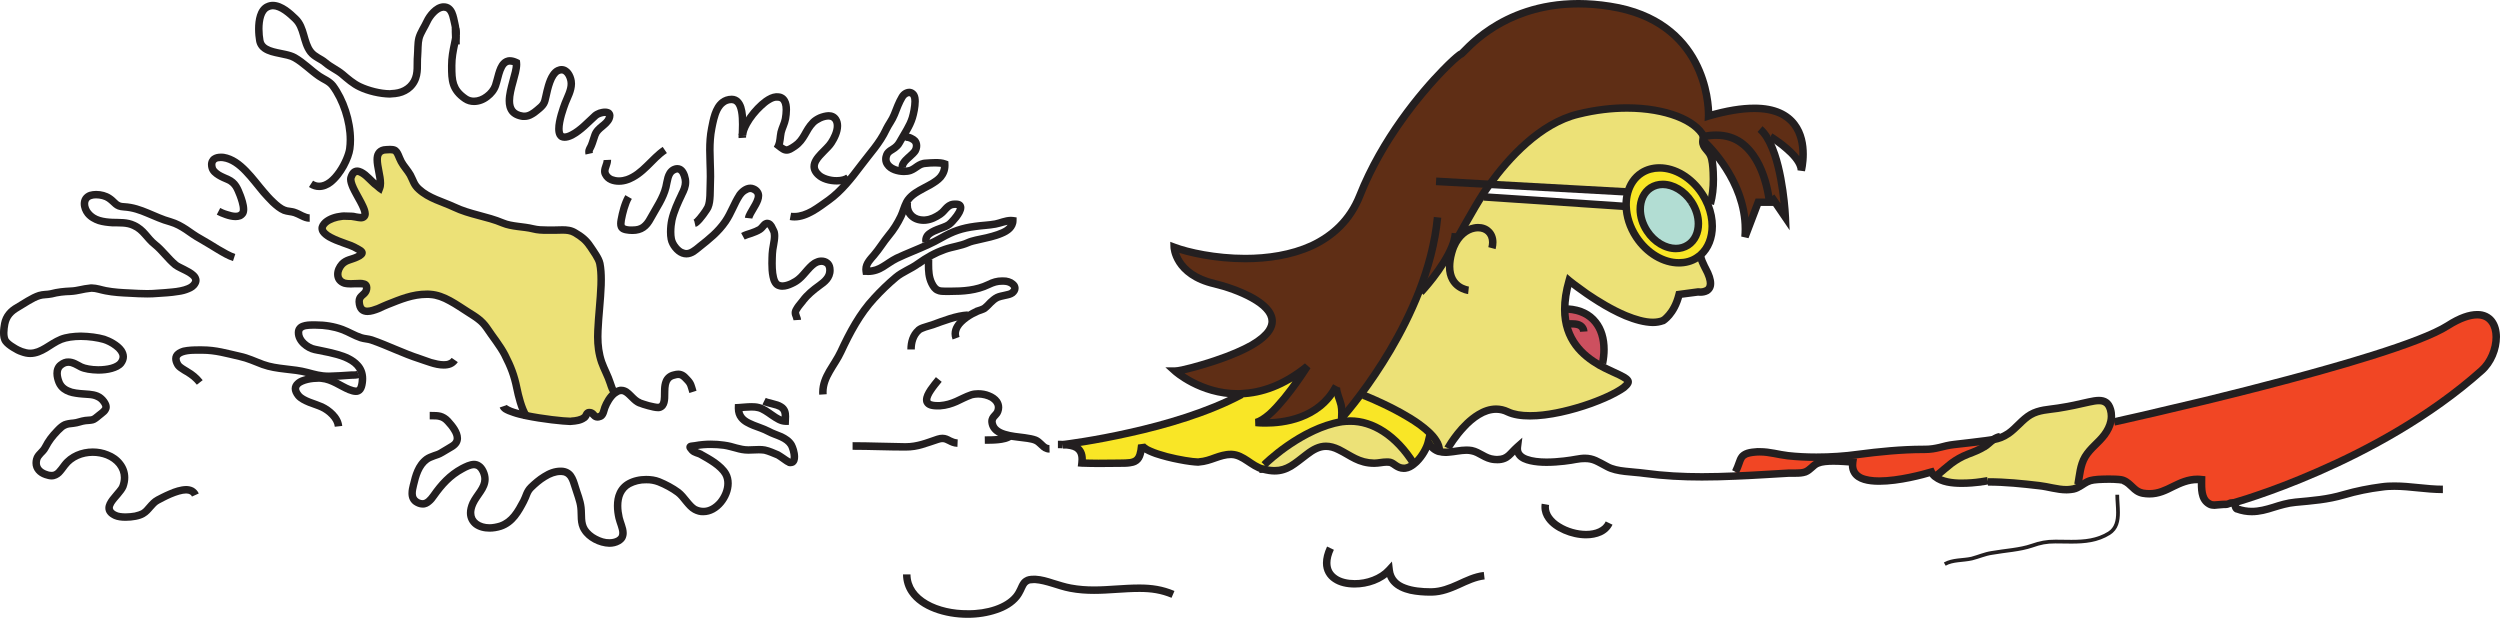 <?xml version="1.0" encoding="UTF-8" standalone="no"?>
<!-- Created with Inkscape (http://www.inkscape.org/) -->
<svg id="svg8808" xmlns:rdf="http://www.w3.org/1999/02/22-rdf-syntax-ns#" xmlns="http://www.w3.org/2000/svg" height="102.98" width="416.68" version="1.1" xmlns:cc="http://creativecommons.org/ns#" xmlns:dc="http://purl.org/dc/elements/1.1/">
 <g id="layer1" transform="translate(-65.944,-440.875)">
  <g id="g8957" fill-rule="nonzero" transform="matrix(0,1,-1,0,766.648,218.076)">
   <path id="path1056" fill="#f14624" d="m296.26,369.78c-0.081-0.526-0.136-0.952-0.217-1.337,0.407,0.562,0.922,1.047,1.248,1.573,0.461,0.762,0.868,1.764,1.221,2.689,0.841,2.236,2.062,3.372,3.473,5.111l0.298,0.288c-0.081,0.125-0.19,0.25-0.298,0.35-0.163,0.125-0.326,0.25-0.515,0.336,0.76,2.463,3.771,13.877-1.655,13.112-0.081,1.489-0.38,4.403,0.19,5.803,0.326,0.836,1.139,1.272,1.438,2.086,0.298,0.787,0.163,1.861,0.217,2.713,0.163,3.025,0.38,5.988,0.488,8.923l-0.705,0.027c-2.035-1.066-3.066-0.426-3.31-3.34-0.19-1.986,0.407-3.587,0.624-5.41,0.407-3.627,0.271-8.101-0.217-11.677-0.488-3.551-0.841-7.415-0.841-11.037,0.028-2.089-0.597-3.077-0.814-5-0.217-1.801-0.38-3.6-0.624-5.212"/>
   <path id="path1058" fill="#f14624" d="m277.07,292.72c-5.833-9.175,3.825-9.74,7.488-5.627,15.437,17.287,22.084,41.452,22.084,41.452-0.136,0.461,0.271,0.86,0.217,1.248-0.054,0.7,0.298,1.877,0,2.501-0.678,1.536-2.442,1.5-4.124,1.473-0.434,4.026,3.011,5.914,2.252,9.789-0.326,1.601-1.574,1.875-2.143,3.275-0.271,0.676-0.271,4.414,0.054,5.475,0.244,0.776,0.678,1.251,1.031,1.875l-0.407,0.187c-1.492-0.274-3.201-0.374-4.585-1.186-1.492-0.901-2.306-2.2-3.69-3.239-0.651-0.488-1.438-0.884-2.252-1.063l0.136-0.548s-10.228-46.45-16.061-55.612"/>
   <path id="path1060" fill="#ece177" d="m303.12,370.62c0.326,2.301,0.488,5.811-0.841,7.488l-0.298-0.288c-1.411-1.739-2.632-2.876-3.473-5.111-0.353-0.925-0.76-1.926-1.221-2.689-0.326-0.526-0.841-1.012-1.248-1.573-0.163-0.901-0.38-1.565-1.004-2.501-0.787-1.175-2.36-2.363-3.12-3.663-0.841-1.424-0.841-3.001-1.085-4.574-0.326-1.964-0.651-3.475-1.031-5.201-0.407-1.788-0.488-3.039,1.248-3.551,0.678-0.198,1.329-0.198,1.953-0.076,0.814,0.179,1.601,0.575,2.252,1.063,1.384,1.039,2.197,2.339,3.69,3.239,1.384,0.811,3.093,0.912,4.585,1.186l0.407-0.187c0.19,0.364,0.38,0.789,0.434,1.365,0.217,1.837-0.434,3.535-0.624,5.298-0.326,2.813-0.624,5.6-0.624,8.538v1.237"/>
   <path id="path1062" fill="#5f2e15" d="m271.4,464.19c7.135,2.8,13.212,6.802,17.011,9.626,2.252,1.677,3.69,2.938,4.097,3.275-0.76-0.035-1.519-0.062-2.197,0.089-0.922,0.212-1.845,0.7-2.876,0.787l-0.081,0.138c7.081,3.825,5.86,13.299,5.86,13.299-0.624-3.125-9.36-8.589-9.36-8.589,3.228,3.964,4.422,7.713,4.558,10.952,0.298,6.587-3.771,11.088-3.771,11.088,0-1.576-1.736-6.728-1.736-6.728-5.941-17.648-11.259-6.397-12.805,0.152-1.574,6.576-6.104,6.723-6.104,6.723,2.198-5.773,5.155-25.473-8.6-30.937-13.728-5.461-23.736-16.563-23.587-16.875,0.163-0.312-10.624-7.811-7.963-24.835,2.664-17.038,18.283-16.414,18.283-16.414-5.616-19.211,9.062-15.462,9.062-15.462-0.19,0-0.407,0.027-0.597,0.089-2.36,0.673-5.046,5.062-5.046,5.062l0.326,0.475c0.244-0.152,0.515-0.301,0.787-0.44,4.585-2.211,12.344-2.537,12.344-2.537l-3.446,2.349,0.054,0.412c-2.903,0.464-11.883,2.564-10.065,10.839-3.717,1.886-6.24,10.624-3.744,20.926,1.573,6.424,7.488,11.699,11.72,14.762,0.678,0.486,1.302,0.925,1.872,1.289l0.028,0.011c1.573,1.039,7.624,4.411,7.624,4.411l-0.054,0.252c0.271,0.084,0.542,0.171,0.814,0.285,3.69,1.449,7.705,5.239,7.705,5.239l-0.109,0.285"/>
   <path id="path1064" fill="#5f2e15" d="m256.51,405.78,0,1.875,5.779,2.2c-9.224-0.789-16.115,7.024-16.115,7.024l-0.624-0.149c-1.818-8.275,7.162-10.375,10.065-10.839,0.57-0.087,0.895-0.111,0.895-0.111"/>
   <path id="path1066" fill="#ece177" d="m251.52,415.15c1.872-0.087,3.581,0.014,5.29,0.477l0.19,0.399c-0.651,0.263-1.275,0.586-1.899,0.988-3.907,2.55-5.453,7.073-3.473,10.111,0.76,1.137,1.899,1.902,3.256,2.273l-0.109,0.339-1.248,22.675c-4.232-3.063-10.147-8.337-11.72-14.762-2.496-10.301,0.028-19.04,3.744-20.926l0.624,0.149c1.194,0.152,1.601-0.836,2.523-1.262,0.787-0.364,1.953-0.412,2.821-0.464"/>
   <path id="path1068" fill="#f9e626" d="m263.65,419.35c-1.357-2.048-4.558-2.312-7.189-0.586-2.632,1.723-3.69,4.775-2.333,6.823,1.329,2.051,4.558,2.314,7.189,0.589s3.663-4.775,2.333-6.826zm1.628-2.086c0.163,0.201,0.326,0.399,0.488,0.613,1.98,3.036,0.434,7.561-3.473,10.111-1.628,1.074-3.446,1.625-5.128,1.674-0.787,0.038-1.574-0.062-2.279-0.263-1.357-0.372-2.496-1.137-3.256-2.273-1.98-3.039-0.434-7.561,3.473-10.111,0.624-0.402,1.248-0.724,1.899-0.988,3.147-1.264,6.457-0.8,8.275,1.237"/>
   <path id="path1070" fill="#ece177" d="m267.5,416.47c4.585-2.499,3.961,1.251,3.961,1.251l0.407,3.125c3.337,0.825,4.395,2.7,4.395,2.7,1.872,5.212-6.674,15.624-6.674,15.624,1.764,0.513,3.337,0.738,4.721,0.738,5.101,0.014,7.732-2.976,9.333-5.787,1.546-2.675,2.116-5.19,3.011-4.737,2.089,1.036,7.298,14.786,4.802,19.998-2.36,4.913,5.155,9.474,5.969,9.962l0.081,0.038,0.651-0.038c0.054,0.513,0.028,1.015-0.109,1.476l-0.054-0.024c-4.368-0.166-9.306,12.648-9.306,12.648l-0.271,0.374c-3.798-2.824-9.875-6.826-17.011-9.626l0.109-0.285s-4.015-3.79-7.705-5.239c-0.271-0.114-0.543-0.201-0.814-0.285l0.054-0.252s-6.05-3.372-7.624-4.411l-0.028-0.011,0.217-0.315,1.574-23.386-0.028-0.339c1.682-0.049,3.5-0.6,5.128-1.674,3.907-2.55,5.453-7.076,3.473-10.111-0.163-0.214-0.326-0.412-0.488-0.613,0.543,0.087,2.225-0.8,2.225-0.8"/>
   <path id="path1072" fill="#b2ddd3" d="m256.46,418.77c2.632-1.726,5.833-1.462,7.189,0.586,1.329,2.051,0.298,5.101-2.333,6.826s-5.86,1.462-7.189-0.589c-1.357-2.048-0.298-5.101,2.333-6.823"/>
   <path id="path1074" fill="#cd505f" d="m274.31,439.38c0.326-5.073,4.531-6.685,9.089-5.773l0.244,0.513c-1.601,2.811-4.232,5.8-9.333,5.787v-0.526"/>
   <path id="path1076" fill="#f9e626" d="m288.69,473.44s4.938-12.814,9.306-12.648l0.054,0.024c-0.19,0.714-0.651,1.337-1.574,1.837,0.977,0.239,2.333,0.998,3.283,1.948,0.136,0.141,0.271,0.29,0.38,0.44-5.453,3.389-7.732,7.963-7.027,12.062-0.217,0-0.407-0.014-0.597-0.014-0.407-0.336-1.845-1.598-4.097-3.275l0.271-0.374"/>
   <path id="path1078" fill="#ece177" d="m293.11,477.1c-0.705-4.099,1.574-8.674,7.027-12.062,0.353,0.45,0.624,0.939,0.678,1.413,0.19,1.199-0.787,1.848-0.95,2.55-0.19,0.874,0.136,1.734,0.136,2.659-0.028,2.591-1.248,3.877-2.252,5.89-1.085,2.162-0.515,3.638,0.787,5.361,1.98,2.577,3.31,3.801,2.469,7.252l-0.733-0.165s-6.05-6.096-7.162-12.86v-0.038"/>
   <path id="path1080" fill="#f9e626" d="m292.51,477.09c0.19,0,0.38,0.014,0.597,0.014v0.038c1.112,6.764,7.162,12.86,7.162,12.86l0.733,0.165v0.014h-0.028v0.024c-0.461,1.913-2.36,3.248-2.442,5.212-0.081,1.85,1.112,3.475,1.248,5.412,0.109,1.625-1.329,9.037-2.849,9.588,2.876,0.263,3.066,0.95,3.066,3.749,0,2.062,0.054,4.162-0.028,6.213-2.523-0.288-3.011,1.175-3.066,3.101-0.163-1.213-2.333-18.478-8.383-29.727l-0.109,0.014c-0.136-3.239-1.329-6.989-4.558-10.952,0,0,8.736,5.464,9.36,8.589,0,0,1.221-9.474-5.86-13.299l0.081-0.138c1.031-0.087,1.954-0.575,2.876-0.787,0.678-0.152,1.438-0.125,2.197-0.089"/>
   <path id="path1082" fill="#ece177" d="m286.65,598.99c0.597-0.201,1.139-0.364,1.655-0.768,0.57,0.803,1.655,1.378,2.442,1.677,0.678,0.252,1.411,0.263,1.519,1.036,0.136,0.776-0.597,0.814-0.678,1.34-0.136,0.8,0.407,0.534,0.814,1.061,0.434,0.537,0.543,1.427,0.597,2.086,0.081,0.803-0.298,4.626-0.95,7.626-1.221,0.738-3.201,1.237-4.558,1.514-2.089,0.423-3.581,0.985-5.535,1.989-1.546,0.811-2.984,1.986-4.504,3.011-1.275,0.86-1.818,1.823-2.632,3.136-1.194,1.864-2.849,4.075-2.957,6.24-0.163,2.721,0.733,4.799,1.682,7.208,0.488,1.275,2.523,4.539-0.434,4.688-1.139,0.065-1.139-1.05-2.089-1.224-1.194-0.214-0.95,1.026-0.95,1.826,0,0.95,0.163,2.075-0.651,2.689-0.76,0.559-1.872,0.222-2.55-0.402-0.787-0.703-0.814-1.674-1.275-2.577-0.705-1.473-0.977-0.648-1.628,0.526-0.651,1.213-1.953,7.152-4.097,4.788-0.624-0.703-0.95-1.788-1.031-2.702-0.054-0.51,0-1.072,0-1.587,0-0.488,0.326-1.449,0.217-1.861-0.515-1.826-5.073,2.401-6.674,1.886-2.74-0.874,0.705-3.323,1.275-4.224,0.136-0.198,0.326-0.364,0.461-0.551-1.764-0.673-5.86,1.728-6.321-0.711-0.054-0.326-0.136-1.389,0-1.712,0.244-0.589,1.275-0.8,1.899-1.15,0.814-0.426,1.465-1.099,2.252-1.525,0.922-0.499,1.628-0.6,2.387-1.449,1.519-1.652,2.035-3.926,2.957-5.841,1.275-2.672,1.546-5.461,2.659-8.123,0.651-1.511,0.57-3.437,0.977-5.062,0.298-1.175,0.217-2.401,0.217-3.649,0-1.188-0.163-2.276,0.434-3.302,0.651-1.139,1.248-1.899,2.279-2.572,0.841-0.553,1.926-1.403,2.876-1.603,1.112-0.222,2.415-0.236,3.581-0.201,2.496,0.089,5.019,0.412,7.569,0.526,1.818,0.089,3.527-0.024,5.263-0.627,1.221-0.423,2.306-1.061,3.5-1.433"/>
   <path id="path1084" fill="#231f20" d="m297.53,523.5c0.028-0.844,0.163-1.533,0.407-1.921,0.136-0.195,0.271-0.331,0.488-0.437,0.217-0.106,0.515-0.179,0.922-0.179,0.163,0,0.353,0.011,0.543,0.033l0.651,0.076,0.054-0.667c0.028-0.928,0.054-1.861,0.054-2.794,0-1.156-0.028-2.312-0.028-3.448,0-0.705,0-1.294-0.081-1.815-0.054-0.388-0.136-0.743-0.298-1.069-0.244-0.496-0.678-0.874-1.221-1.085-0.542-0.217-1.194-0.326-2.035-0.404l-0.054,0.624,0.217,0.586c0.38-0.144,0.624-0.402,0.841-0.697,0.38-0.521,0.678-1.224,0.977-2.04,0.407-1.224,0.787-2.689,1.031-4.023,0.271-1.337,0.407-2.515,0.434-3.234l-0.028-0.212v-0.014c-0.081-1.053-0.407-1.972-0.706-2.819-0.298-0.849-0.542-1.625-0.542-2.379v-0.133,0.022-0.03c0.028-0.776,0.434-1.498,0.977-2.306,0.515-0.803,1.167-1.669,1.465-2.784v-0.073-0.1h-0.624v0.624h0.651v-0.638h-0.624l0.597,0.147c0.19-0.76,0.298-1.435,0.298-2.059,0-1.169-0.353-2.138-0.868-3.017-0.543-0.882-1.221-1.698-1.981-2.702v0.016-0.014c-0.814-1.058-1.248-1.915-1.248-2.838,0-0.54,0.136-1.139,0.515-1.867,0.461-0.966,1.031-1.788,1.492-2.737,0.461-0.947,0.814-2.032,0.814-3.421v-0.022,0.011c0-0.83-0.19-1.517-0.19-2.073,0-0.16,0.028-0.309,0.028-0.453l-0.597-0.133,0.597,0.141c0.028-0.111,0.217-0.407,0.488-0.789,0.244-0.388,0.515-0.917,0.515-1.603,0-0.133,0-0.263-0.028-0.393v-0.002c-0.081-0.621-0.407-1.196-0.814-1.706l-0.488,0.391,0.488-0.372c-0.136-0.19-0.298-0.358-0.434-0.507-1.031-1.039-2.442-1.834-3.581-2.116l-0.136,0.608,0.298,0.553c1.031-0.553,1.655-1.354,1.899-2.233l-0.624-0.157,0.597,0.176c0.109-0.396,0.163-0.798,0.163-1.188,0-0.174,0-0.342-0.028-0.507l-0.624,0.043h0.624v-0.111c-0.081-1.05-0.326-2.075-0.326-2.949,0-0.263,0.028-0.51,0.081-0.738v-0.005c0.081-0.521,0.38-1.02,0.705-1.62,0.326-0.591,0.678-1.297,0.76-2.195,0-0.212,0.028-0.41,0.028-0.597,0-0.99-0.326-1.726-0.787-2.252-0.461-0.529-0.95-0.903-1.465-1.492l-0.488,0.41-0.054,0.621c0.109,0.014,0.217,0.022,0.353,0.022,0.57,0.005,1.112-0.212,1.519-0.572,0.597-0.537,0.895-1.308,1.085-2.151,0.19-0.849,0.271-1.799,0.271-2.748,0-2.119-0.326-4.221-0.488-5.003-0.109-0.564-0.136-1.017-0.136-1.4,0-0.605,0.081-1.039,0.298-1.552,0.217-0.51,0.57-1.093,0.977-1.88,0.515-0.933,0.733-2.065,0.868-3.204,0.136-1.139,0.19-2.287,0.326-3.196,0.434-3.261,0.597-6.476,0.597-9.683,0-1.88-0.054-3.757-0.136-5.643v0.003c-0.109-2.949-0.326-5.914-0.488-8.934v-0.002-0.494-0.567c0-0.586-0.028-1.221-0.244-1.837-0.217-0.548-0.57-0.917-0.841-1.232-0.298-0.317-0.515-0.575-0.624-0.86v-0.009c-0.217-0.48-0.298-1.389-0.298-2.339,0-1.148,0.109-2.363,0.163-3.191l-0.624-0.038-0.081,0.619c0.19,0.03,0.407,0.043,0.597,0.043,0.597,0.002,1.139-0.155,1.601-0.45,0.705-0.45,1.112-1.161,1.357-1.956,0.244-0.8,0.326-1.712,0.326-2.675,0-3.391-1.112-7.48-1.546-8.872l-0.597,0.179,0.271,0.567c0.271-0.125,0.488-0.288,0.651-0.426l-0.407-0.477,0.38,0.488c0.19-0.157,0.353-0.334,0.434-0.477l-0.515-0.361,0.488,0.388c0.977-1.245,1.194-3.049,1.194-4.802,0-1.129-0.109-2.238-0.217-3.163l-0.624,0.089,0.624-0.06c-0.028-0.13-0.028-0.274-0.081-0.434l-0.597,0.119,0.624-0.095c-0.054-0.334-0.109-0.629-0.163-0.89l-1.221,0.243c0.054,0.239,0.081,0.515,0.136,0.836v0.024c0.028,0.089,0.028,0.195,0.054,0.315v0.014,0.016c0.136,0.876,0.217,1.937,0.217,2.984,0.028,1.631-0.271,3.231-0.922,4.026v0.014l-0.028,0.014-0.19,0.22v0.005,0.005c-0.136,0.114-0.271,0.201-0.353,0.252l-0.488,0.228,0.136,0.515c0.407,1.324,1.492,5.385,1.492,8.514,0,1.177-0.163,2.211-0.488,2.865-0.19,0.331-0.38,0.562-0.624,0.716-0.244,0.155-0.515,0.25-0.922,0.25-0.136,0-0.271-0.009-0.434-0.03l-0.651-0.095-0.054,0.676c-0.054,0.798-0.163,2.046-0.163,3.267,0.028,1.023,0.081,2.013,0.38,2.805l0.597-0.231-0.597,0.225c0.217,0.553,0.57,0.931,0.868,1.245,0.271,0.317,0.488,0.572,0.597,0.838,0.136,0.326,0.163,0.838,0.163,1.392v0.567,0.567-0.002c0.163,3.03,0.38,5.99,0.488,8.915v0.003c0.081,1.872,0.136,3.733,0.136,5.589,0,3.166-0.163,6.324-0.597,9.512-0.136,0.993-0.19,2.138-0.326,3.218-0.109,1.08-0.326,2.089-0.705,2.754-0.407,0.773-0.76,1.37-1.031,1.991-0.271,0.621-0.434,1.275-0.434,2.04,0,0.488,0.081,1.02,0.19,1.639,0.136,0.708,0.461,2.778,0.461,4.764,0,1.183-0.136,2.344-0.434,3.123-0.136,0.391-0.326,0.676-0.515,0.844-0.19,0.168-0.38,0.25-0.678,0.255l-0.217-0.011-1.628-0.201,1.085,1.232c0.624,0.689,1.139,1.101,1.465,1.481,0.298,0.383,0.461,0.676,0.488,1.441,0,0.144,0,0.304-0.028,0.483-0.054,0.627-0.298,1.145-0.624,1.715-0.298,0.567-0.678,1.18-0.841,1.97v-0.005c-0.054,0.334-0.081,0.665-0.081,0.993,0,1.085,0.271,2.138,0.326,3.047l0.624-0.051h-0.624v0.108c0.028,0.146,0.028,0.288,0.028,0.421,0,0.307-0.028,0.586-0.109,0.833v0.019c-0.163,0.548-0.461,0.996-1.275,1.446l-1.465,0.773,1.601,0.385c0.841,0.193,2.171,0.922,3.011,1.78,0.109,0.13,0.217,0.26,0.326,0.374v0.009,0.011c0.326,0.388,0.515,0.789,0.57,1.115v-0.002,0.206c0,0.328-0.109,0.602-0.326,0.931-0.217,0.326-0.515,0.651-0.651,1.18v0.005c-0.054,0.252-0.054,0.494-0.054,0.722,0,0.798,0.19,1.47,0.19,2.073h0.624l-0.624-0.009c-0.028,1.199-0.298,2.054-0.705,2.897-0.407,0.844-0.95,1.671-1.492,2.721-0.407,0.855-0.624,1.658-0.624,2.425,0,1.337,0.624,2.466,1.492,3.595v0.002c0.787,1.028,1.465,1.826,1.899,2.577,0.434,0.757,0.678,1.438,0.678,2.379,0,0.502-0.054,1.08-0.244,1.766v0.07,0.089h0.624v-0.627h-0.651v0.651h0.624l-0.597-0.152c-0.19,0.798-0.733,1.557-1.302,2.393-0.543,0.827-1.112,1.755-1.167,2.944l0.624,0.027-0.624-0.038v0.206c0,1.026,0.298,1.937,0.597,2.794,0.326,0.857,0.597,1.669,0.651,2.493l0.624-0.043-0.624,0.03,0.028,0.149c0,0.846-0.353,3.079-0.868,5.071-0.271,1.001-0.57,1.956-0.895,2.662-0.136,0.35-0.298,0.64-0.461,0.83l-0.163,0.206-0.081,0.051,0.163,1.21c0.705,0.062,1.194,0.155,1.546,0.271,0.271,0.089,0.407,0.187,0.515,0.288,0.163,0.152,0.271,0.355,0.353,0.779,0.054,0.415,0.081,1.012,0.081,1.791,0,1.15,0.028,2.306,0.028,3.448,0,0.922-0.028,1.837-0.054,2.735l0.624,0.03,0.054-0.621c-0.217-0.027-0.461-0.041-0.678-0.041-0.543,0-1.058,0.1-1.465,0.307-0.651,0.312-1.085,0.868-1.275,1.473-0.244,0.602-0.298,1.267-0.326,1.959l1.248,0.049"/>
   <path id="path1086" fill="#231f20" d="m297.5,524.38c0-0.288,0-0.556,0.028-0.776l-1.248-0.122c-0.028,0.307-0.028,0.61-0.028,0.898h1.248"/>
   <path id="path1088" fill="#231f20" d="m303.74,293.54c0,2.748-0.543,5.285-0.543,8.079,0,0.722,0.028,1.454,0.136,2.211,0.271,2.081,0.705,4.297,1.302,6.362,0.814,2.721,0.977,5.103,1.248,7.99,0.136,1.405,0.515,2.634,0.895,3.798,0.353,1.164,0.651,2.257,0.651,3.413,0,0.711-0.109,1.452-0.407,2.273l-0.028,0.024,0.028-0.014,0.38,0.125-0.271-0.293-0.109,0.168,0.38,0.125-0.271-0.293,0.136,0.144-0.109-0.174-0.028,0.03,0.136,0.144-0.109-0.174c0,0.014-0.19,0.062-0.407,0.149-0.109,0.051-0.244,0.117-0.407,0.236-0.109,0.117-0.244,0.298-0.298,0.507-0.028,0.119-0.054,0.239-0.054,0.353,0,0.328,0.109,0.57,0.19,0.741l0.054,0.195v0.049,0.022l0.624,0.057-0.624-0.065v0.29c0,0.57,0.109,1.177,0.109,1.614,0,0.206-0.028,0.361-0.054,0.412-0.217,0.491-0.515,0.722-1.031,0.895-0.488,0.168-1.139,0.212-1.845,0.209-0.217,0-0.434-0.002-0.678-0.005l-0.57-0.009-0.054,0.567c-0.028,0.258-0.054,0.505-0.054,0.749,0,1.761,0.678,3.131,1.275,4.36,0.624,1.237,1.139,2.333,1.139,3.635,0,0.312-0.028,0.64-0.081,0.99v-0.005c-0.136,0.646-0.434,0.971-0.841,1.403-0.38,0.423-0.95,0.92-1.275,1.764v-0.002c-0.054,0.168-0.109,0.32-0.136,0.505-0.081,0.54-0.109,1.332-0.109,2.179,0,0.613,0.028,1.243,0.054,1.801,0.054,0.564,0.109,1.039,0.217,1.408,0.298,0.928,0.787,1.46,1.058,1.991l0.028,0.011v0.009c0.163,0.307,0.298,0.629,0.353,1.112,0.028,0.22,0.054,0.44,0.054,0.659,0,1.43-0.488,2.887-0.678,4.504-0.326,2.813-0.624,5.627-0.624,8.608h1.248c0-2.892,0.298-5.657,0.624-8.47,0.136-1.435,0.678-2.941,0.678-4.642,0-0.26-0.028-0.524-0.054-0.792-0.054-0.667-0.271-1.196-0.543-1.611l-0.515,0.315,0.543-0.296c-0.407-0.719-0.787-1.139-0.977-1.761-0.054-0.182-0.136-0.627-0.163-1.139-0.028-0.518-0.054-1.123-0.054-1.706,0-0.537,0-1.053,0.054-1.465,0-0.203,0.028-0.385,0.054-0.521,0-0.133,0.028-0.225,0.028-0.225l0.028-0.057v0.054c0.217-0.556,0.57-0.895,1.004-1.362,0.461-0.453,0.977-1.066,1.167-2.024v-0.002c0.081-0.426,0.109-0.836,0.109-1.229,0-1.658-0.651-2.963-1.275-4.186-0.597-1.229-1.112-2.377-1.112-3.809,0-0.198,0-0.404,0.028-0.616l-0.624-0.068-0.028,0.627c0.244,0.002,0.461,0.005,0.705,0.005,0.733,0,1.519-0.033,2.252-0.274,0.733-0.233,1.411-0.743,1.79-1.579,0.136-0.317,0.136-0.621,0.163-0.914-0.028-0.608-0.136-1.229-0.136-1.614v-0.157-0.019,0.011-0.13c0-0.326-0.109-0.543-0.163-0.703-0.054-0.16-0.081-0.26-0.081-0.29v-0.019l-0.19-0.054,0.163,0.125,0.028-0.07-0.19-0.054,0.163,0.125-0.109-0.079,0.081,0.108,0.028-0.03-0.109-0.079,0.081,0.108,0.081-0.038c0.081-0.033,0.19-0.062,0.38-0.13l0.271-0.168c0.109-0.081,0.217-0.22,0.298-0.396l-0.597-0.198,0.57,0.212c0.353-0.952,0.488-1.85,0.488-2.694,0-1.378-0.353-2.604-0.733-3.782-0.353-1.177-0.705-2.314-0.814-3.541-0.271-2.862-0.434-5.356-1.275-8.237-0.597-1.986-1.031-4.143-1.275-6.161-0.109-0.697-0.136-1.378-0.136-2.054,0-2.618,0.543-5.163,0.543-8.079h-1.248"/>
   <path id="path1090" fill="#231f20" d="m306.75,443.75c0.19,0.033,0.38,0.043,0.57,0.043,0.814,0.002,1.574-0.288,2.198-0.743,0.977-0.692,1.682-1.744,2.197-2.93s0.814-2.507,0.814-3.768c0-0.92-0.163-1.807-0.515-2.586-0.353-0.776-0.95-1.441-1.764-1.823l-0.543,1.131c0.543,0.25,0.895,0.654,1.167,1.218,0.271,0.564,0.407,1.281,0.407,2.059,0,1.424-0.461,3.041-1.221,4.246-0.353,0.602-0.814,1.101-1.275,1.435-0.461,0.336-0.95,0.51-1.465,0.513-0.136,0-0.244-0.009-0.353-0.03l-0.217,1.234"/>
   <path id="path1092" fill="#231f20" d="m313.89,479.52c1.004,0.464,1.899,0.686,2.74,0.689,1.384,0.009,2.496-0.678,3.147-1.679,0.678-0.996,0.95-2.273,0.95-3.6,0-2.252-0.814-4.699-2.496-6.226l-0.407,0.461,0.054,0.621c0.922-0.106,1.709-0.472,2.279-1.004,0.868-0.8,1.329-1.913,1.601-3.058,0.244-1.148,0.326-2.349,0.326-3.386v-0.252c-0.028-1.782-0.651-3.288-1.275-4.694-0.651-1.408-1.275-2.724-1.438-4.137l-1.248,0.144c0.19,1.688,0.922,3.123,1.546,4.506,0.624,1.386,1.139,2.708,1.167,4.189l0.624-0.005-0.624-0.002v0.252c0,1.316-0.136,2.868-0.597,4.059-0.217,0.597-0.515,1.096-0.922,1.46-0.407,0.361-0.895,0.605-1.574,0.686l-1.357,0.163,1.004,0.922c1.329,1.188,2.116,3.353,2.089,5.301,0,1.142-0.244,2.192-0.733,2.903-0.488,0.711-1.112,1.115-2.116,1.126-0.597,0-1.329-0.163-2.198-0.572l-0.543,1.134"/>
   <path id="path1094" fill="#231f20" d="m318.53,550.2c1.221-0.005,2.333-0.38,3.256-1.009,1.384-0.95,2.36-2.444,3.011-4.162,0.651-1.723,0.977-3.679,0.977-5.611,0-1.72-0.271-3.421-0.787-4.919-0.488-1.495-1.275-2.8-2.36-3.684-0.841-0.667-1.628-0.898-2.062-1.153-0.217-0.128-0.326-0.231-0.407-0.377-0.109-0.149-0.163-0.388-0.163-0.827v-0.298-0.009c0.054-0.808,0.298-1.739,0.597-2.716,0.298-0.977,0.651-2,0.841-3.033,0.271-1.413,0.353-2.748,0.353-4.045,0-2.564-0.326-4.97-0.326-7.583,0-1.972,0.244-3.559,0.977-5.331l-1.139-0.488c-0.814,1.932-1.085,3.744-1.085,5.822,0,2.716,0.326,5.128,0.326,7.58,0,1.243-0.081,2.499-0.326,3.82-0.163,0.912-0.488,1.896-0.787,2.892-0.326,0.996-0.624,2.002-0.678,3.006l0.624,0.038-0.624-0.046v0.391c0,0.578,0.081,1.058,0.326,1.449,0.163,0.293,0.38,0.518,0.624,0.684,0.353,0.25,0.733,0.396,1.085,0.564,0.353,0.165,0.705,0.35,1.058,0.632,0.841,0.681,1.519,1.777,1.98,3.117,0.461,1.34,0.705,2.917,0.678,4.514,0.028,2.39-0.515,4.835-1.546,6.62-0.515,0.893-1.139,1.62-1.872,2.122-0.733,0.499-1.574,0.781-2.55,0.792v1.248"/>
   <path id="path1096" fill="#231f20" d="m301.74,410.9c-1.112-0.567-1.926-0.708-2.306-0.952-0.19-0.117-0.271-0.217-0.407-0.483-0.109-0.266-0.217-0.708-0.271-1.4v-0.002c-0.028-0.233-0.028-0.459-0.028-0.681,0-1.536,0.461-2.927,0.651-4.604v-0.003c0.163-1.503,0.244-3.136,0.244-4.794,0-2.417-0.163-4.881-0.461-7.035-0.461-3.473-0.841-7.244-0.841-10.773v-0.241c0-1.085-0.163-1.913-0.353-2.67-0.19-0.757-0.353-1.438-0.461-2.339v-0.005c-0.217-1.791-0.38-3.595-0.624-5.228l-0.028-0.049,0.028,0.051c-0.081-0.526-0.136-0.955-0.217-1.351v-0.019,0.011c-0.163-0.947-0.434-1.75-1.112-2.737v-0.005c-0.461-0.662-1.058-1.264-1.628-1.867-0.597-0.6-1.139-1.196-1.465-1.755-0.733-1.243-0.76-2.718-1.004-4.36-0.326-1.983-0.651-3.513-1.058-5.244v0.016-0.014c-0.136-0.594-0.217-1.107-0.217-1.503,0-0.383,0.081-0.627,0.217-0.806,0.109-0.182,0.353-0.358,0.814-0.505,0.326-0.092,0.651-0.136,0.95-0.136,0.244,0,0.488,0.027,0.705,0.073l0.136-0.613-0.136,0.613c0.733,0.152,1.411,0.507,2.008,0.952,1.275,0.941,2.116,2.271,3.744,3.272,1.546,0.914,3.364,0.993,4.802,1.267l0.244-1.229c-1.574-0.277-3.201-0.396-4.395-1.11-1.357-0.798-2.143-2.067-3.635-3.201-0.733-0.532-1.573-0.974-2.496-1.175-0.326-0.065-0.651-0.098-0.977-0.098-0.434,0-0.868,0.057-1.302,0.187-0.651,0.19-1.167,0.51-1.492,0.971-0.326,0.459-0.434,1.001-0.434,1.536,0,0.564,0.109,1.148,0.244,1.777v-0.019,0.024c0.407,1.72,0.733,3.212,1.031,5.157,0.244,1.506,0.244,3.18,1.167,4.791,0.434,0.738,1.031,1.386,1.628,1.997,0.597,0.61,1.167,1.188,1.519,1.701v-0.005c0.57,0.89,0.76,1.411,0.922,2.268l0.597-0.111-0.597,0.1c0.054,0.377,0.109,0.8,0.19,1.324v0.002c0.217,1.59,0.407,3.386,0.624,5.195v-0.005c0.109,1.009,0.326,1.772,0.515,2.496,0.163,0.727,0.298,1.413,0.298,2.374v0.062h0.624l-0.624-0.011v0.19c0,3.614,0.38,7.431,0.841,10.942,0.298,2.089,0.461,4.506,0.461,6.867,0,1.62-0.081,3.209-0.244,4.656v-0.046,0.043c-0.163,1.511-0.651,2.965-0.651,4.748-0.028,0.258,0,0.521,0.028,0.792v-0.005c0.054,0.768,0.163,1.335,0.38,1.804,0.163,0.35,0.38,0.64,0.624,0.849,0.407,0.32,0.814,0.464,1.248,0.613,0.407,0.149,0.868,0.301,1.411,0.575l0.57-1.11"/>
   <path id="path1098" fill="#231f20" d="m307.24,328.38c0-0.041-6.647-24.263-22.22-41.699-1.519-1.715-3.907-2.648-6.05-2.656-1.112,0-2.17,0.263-3.011,0.893-0.814,0.629-1.357,1.655-1.329,2.919,0,1.411,0.57,3.12,1.926,5.22,1.384,2.17,3.12,6.791,4.883,12.407,2.659,8.44,5.426,19.197,7.542,27.838,1.031,4.319,1.926,8.115,2.55,10.825,0.624,2.713,0.977,4.338,0.977,4.344l1.221-0.269c0-0.005-2.55-11.623-5.833-24.393-1.655-6.384-3.473-13.06-5.263-18.72-1.791-5.668-3.5-10.293-5.046-12.702-1.248-1.98-1.709-3.5-1.709-4.55,0-0.944,0.326-1.511,0.868-1.926,0.515-0.41,1.329-0.638,2.225-0.635,1.764-0.009,3.907,0.833,5.128,2.236,7.651,8.57,13.158,18.883,16.712,27.046,1.791,4.08,3.12,7.624,3.961,10.147,0.434,1.259,0.76,2.265,0.95,2.952,0.217,0.689,0.326,1.058,0.326,1.058l1.194-0.334"/>
   <path id="path1100" fill="#231f20" d="m297.77,458.82-0.081-0.038-0.271,0.562,0.326-0.537c-0.326-0.198-1.899-1.153-3.364-2.537-0.76-0.689-1.438-1.484-1.953-2.328-0.515-0.844-0.814-1.723-0.814-2.602,0-0.551,0.109-1.107,0.407-1.688,0.515-1.104,0.705-2.461,0.705-3.947,0-3.237-0.95-7.146-2.116-10.394-0.597-1.622-1.221-3.077-1.845-4.197-0.298-0.564-0.597-1.042-0.868-1.424-0.326-0.383-0.597-0.676-0.977-0.868-0.136-0.07-0.298-0.117-0.461-0.117-0.271,0-0.488,0.098-0.651,0.222-0.298,0.22-0.488,0.496-0.678,0.822-0.57,0.971-1.139,2.491-2.008,4.061-0.787,1.359-1.791,2.729-3.201,3.752-1.384,1.02-3.174,1.715-5.562,1.72h-0.054v0.624-0.624c-1.329,0-2.821-0.214-4.558-0.714l-0.163,0.6,0.461,0.396c0.028-0.014,1.763-2.143,3.527-4.981,0.895-1.419,1.764-3.017,2.442-4.626,0.651-1.609,1.112-3.228,1.139-4.731,0-0.659-0.109-1.297-0.326-1.894v-0.049l-0.028-0.046c-0.054-0.1-1.248-2.13-4.775-3.001l-0.163,0.608,0.624-0.087-0.407-3.125-0.624,0.087,0.597,0.1c0.028-0.024,0.054-0.225,0.054-0.521,0-0.366-0.054-0.884-0.326-1.389-0.163-0.252-0.38-0.496-0.678-0.665-0.298-0.174-0.651-0.263-1.058-0.26-0.76,0.002-1.655,0.285-2.849,0.936l0.298,0.548-0.298-0.553s-0.081,0.046-0.217,0.119c-0.217,0.108-0.57,0.274-0.895,0.404-0.326,0.133-0.678,0.22-0.705,0.212v0.106-0.106,0.106-0.106l-0.109,0.619,0.217-0.594-0.109-0.038-0.407,1.191,0.136,0.035,0.028,0.014,0.054,0.009,0.19,0.014c0.271-0.002,0.515-0.073,0.787-0.157,0.76-0.255,1.601-0.714,1.628-0.719v-0.005c1.085-0.6,1.845-0.787,2.252-0.784,0.217,0.002,0.353,0.046,0.434,0.098,0.136,0.073,0.217,0.184,0.271,0.369,0.081,0.182,0.109,0.415,0.109,0.6l-0.028,0.241v0.079,0.092l0.488,3.635,0.407,0.103c1.574,0.391,2.577,1.017,3.174,1.533,0.298,0.255,0.515,0.486,0.651,0.646l0.109,0.179,0.028,0.041,0.57-0.304-0.597,0.212c0.163,0.431,0.244,0.928,0.244,1.47,0,1.24-0.434,2.735-1.058,4.251-0.95,2.282-2.388,4.618-3.581,6.373-0.624,0.876-1.167,1.609-1.546,2.122-0.19,0.258-0.353,0.459-0.461,0.594-0.109,0.136-0.163,0.203-0.163,0.206l-0.624,0.733,0.922,0.263c1.818,0.526,3.446,0.762,4.91,0.762h0.054c2.659,0.002,4.721-0.792,6.321-1.962,1.573-1.169,2.686-2.694,3.527-4.14,0.706-1.272,1.221-2.491,1.628-3.359,0.217-0.434,0.407-0.776,0.543-0.966l0.136-0.166,0.028-0.002-0.081-0.146v0.163l0.081-0.016-0.081-0.146v0.163-0.155l-0.081,0.141,0.081,0.014v-0.155l-0.081,0.141c0.054,0.022,0.271,0.201,0.515,0.51,0.841,1.091,2.035,3.619,2.957,6.495,0.922,2.878,1.655,6.142,1.628,8.76,0,1.373-0.19,2.564-0.597,3.405-0.353,0.743-0.515,1.5-0.515,2.23,0,1.175,0.407,2.271,1.004,3.248,1.763,2.917,5.155,4.949,5.752,5.293v0.014l0.109,0.046,0.542-1.121"/>
   <path id="path1102" fill="#231f20" d="m254.88,429.4,0.163-0.6c-1.221-0.345-2.225-1.017-2.876-2.016-0.515-0.789-0.76-1.693-0.76-2.653-0.028-2.284,1.438-4.9,4.015-6.593,0.597-0.38,1.194-0.684,1.791-0.931,1.112-0.442,2.225-0.657,3.283-0.657,1.764,0,3.337,0.608,4.314,1.731l0.461-0.418-0.461,0.393c0.163,0.198,0.298,0.383,0.407,0.559,0.543,0.792,0.76,1.693,0.76,2.653,0.028,2.287-1.438,4.902-4.042,6.595-1.546,1.015-3.228,1.53-4.775,1.574v0.002l-0.298,0.005c-0.651,0-1.275-0.089-1.818-0.247l-0.163,0.6-0.163,0.602c0.651,0.19,1.384,0.296,2.143,0.296,0.109,0,0.217-0.002,0.326-0.009l-0.028-0.627,0.028,0.627c1.79-0.054,3.717-0.64,5.453-1.78,2.876-1.899,4.585-4.832,4.585-7.64,0-1.175-0.298-2.33-0.95-3.337-0.163-0.247-0.353-0.461-0.515-0.665v-0.014-0.009c-1.302-1.438-3.201-2.149-5.263-2.146-1.221,0-2.496,0.247-3.744,0.746-0.705,0.279-1.357,0.621-1.98,1.044-2.903,1.899-4.612,4.835-4.612,7.64,0,1.177,0.298,2.333,0.95,3.337,0.841,1.281,2.116,2.13,3.608,2.534l0.163-0.602"/>
   <path id="path1104" fill="#231f20" d="m256.46,418.77,0.353,0.521c1.058-0.703,2.225-1.036,3.283-1.036,1.329,0.005,2.415,0.515,3.011,1.446,0.326,0.496,0.488,1.063,0.488,1.679,0,1.457-0.922,3.169-2.632,4.278-1.085,0.703-2.225,1.039-3.283,1.039-1.329-0.002-2.442-0.518-3.038-1.446-0.326-0.499-0.488-1.066-0.488-1.679,0-1.457,0.95-3.169,2.632-4.281l-0.326-0.521-0.353-0.524c-2.008,1.316-3.201,3.348-3.201,5.326,0,0.83,0.217,1.649,0.678,2.363,0.895,1.351,2.442,2.016,4.097,2.013,1.302-0.002,2.713-0.412,3.961-1.243,2.008-1.319,3.201-3.351,3.201-5.326,0-0.83-0.217-1.649-0.678-2.366-0.895-1.351-2.442-2.013-4.069-2.01-1.329,0-2.713,0.412-3.988,1.243l0.353,0.524"/>
   <path id="path1106" fill="#231f20" d="m302.47,377.42c-0.733-0.887-1.384-1.603-1.953-2.352-0.543-0.749-1.031-1.53-1.438-2.586v0.005c-0.353-0.95-0.76-1.975-1.275-2.8l-0.515,0.326,0.543-0.312c-0.38-0.646-0.922-1.126-1.275-1.625l0.028,0.019-0.028-0.016c-0.217-0.298-0.326-0.562-0.38-0.825l-1.221,0.193c0.081,0.537,0.326,0.977,0.57,1.351l0.028,0.019-0.028-0.016c0.488,0.627,0.977,1.118,1.221,1.522v0.016-0.002c0.434,0.703,0.841,1.677,1.167,2.577v0.005c0.461,1.183,1.004,2.089,1.601,2.903,0.624,0.814,1.275,1.533,1.98,2.385l0.977-0.787"/>
   <path id="path1108" fill="#231f20" d="m274.93,439.42c0.136-1.956,0.868-3.264,1.926-4.135,1.058-0.865,2.523-1.297,4.205-1.297,0.705,0,1.438,0.076,2.197,0.231l0.244-1.226c-0.841-0.168-1.655-0.255-2.442-0.255-1.899,0-3.663,0.486-4.992,1.579-1.384,1.093-2.252,2.794-2.388,5.024l1.248,0.079"/>
   <path id="path1110" fill="#231f20" d="m277.43,439.47c-0.028-0.225-0.028-0.469-0.028-0.711-0.028-0.429,0.054-0.838,0.163-1.069,0.081-0.117,0.136-0.184,0.217-0.233,0.054-0.049,0.163-0.089,0.326-0.098l-0.081-1.248c-0.353,0.016-0.678,0.128-0.95,0.315-0.434,0.282-0.651,0.7-0.787,1.104-0.109,0.41-0.136,0.83-0.136,1.229,0,0.298,0,0.583,0.028,0.838l1.248-0.128"/>
   <path id="path1112" fill="#231f20" d="m246.17,416.6c-0.163-0.711-0.217-1.367-0.217-1.972,0-1.511,0.407-2.708,1.112-3.706,1.031-1.495,2.713-2.534,4.368-3.223,1.682-0.689,3.337-1.031,4.287-1.183,0.271-0.043,0.488-0.07,0.624-0.087l0.163-0.016,0.054-0.002-0.054-0.624h-0.624v2.306l6.186,2.352,0.217-0.583,0.054-0.624c-0.461-0.038-0.922-0.057-1.357-0.057-4.449,0.003-8.275,1.834-10.961,3.646-2.686,1.815-4.287,3.619-4.314,3.646l-0.787,0.884,1.194,0.149,0.298,0.019c0.705,0.005,1.221-0.334,1.573-0.629,0.38-0.304,0.651-0.57,0.95-0.705,0.597-0.288,1.736-0.364,2.604-0.407,0.38-0.016,0.76-0.027,1.139-0.027,1.384,0,2.686,0.136,3.961,0.483l0.326-1.207c-1.411-0.383-2.821-0.526-4.287-0.526-0.407,0-0.787,0.011-1.194,0.03h-0.028c-0.868,0.057-2.062,0.081-3.039,0.521-0.543,0.26-0.922,0.632-1.221,0.868-0.298,0.244-0.461,0.347-0.787,0.35l-0.163-0.009-0.081,0.619,0.488,0.412,0.054-0.068c0.326-0.364,1.981-2.078,4.504-3.69,2.523-1.614,5.915-3.112,9.767-3.112,0.407,0,0.814,0.019,1.248,0.054l0.271-1.207-5.372-2.046v-2.116l-0.678,0.049s-0.353,0.027-0.922,0.119c-1.384,0.217-4.015,0.773-6.376,2.149-1.167,0.689-2.279,1.59-3.12,2.778-0.814,1.186-1.329,2.662-1.329,4.42,0,0.703,0.054,1.449,0.244,2.241l1.221-0.269"/>
   <path id="path1114" fill="#231f20" d="m255.91,406,5.263-3.581-2.198,0.092s-1.98,0.081-4.504,0.445c-2.55,0.364-5.67,0.996-8.085,2.154v0.002c-0.271,0.144-0.57,0.301-0.841,0.461l0.326,0.537v-0.627h-0.163l-0.163,0.084c-0.678,0.391-1.248,0.849-1.709,1.381l0.95,0.819c0.353-0.415,0.814-0.784,1.384-1.121l-0.298-0.537v0.624h0.163l0.163-0.089c0.244-0.141,0.488-0.285,0.76-0.412l-0.298-0.562,0.298,0.564c2.143-1.058,5.209-1.693,7.678-2.043,1.248-0.176,2.36-0.285,3.147-0.35,0.38-0.033,0.705-0.051,0.922-0.065s0.326-0.019,0.326-0.019l-0.028-0.624-0.353-0.515-3.446,2.349,0.705,1.031"/>
   <path id="path1116" fill="#231f20" d="m246.09,405.95s0.054-0.062,0.109-0.176c0.271-0.41,0.95-1.46,1.845-2.461,0.841-1.006,1.926-1.937,2.74-2.149v-0.005c0.136-0.041,0.271-0.057,0.407-0.057l0.163-1.232c-0.054-0.009-1.248-0.315-2.876-0.315-1.601,0.002-3.635,0.298-5.317,1.587-1.709,1.289-2.957,3.573-2.93,7.195,0,2.094,0.38,4.645,1.302,7.776l0.597-0.176,0.028-0.624s-0.081-0.002-0.244-0.002c-0.977,0.002-4.965,0.138-9.089,2.328-4.127,2.183-8.34,6.5-9.588,14.615-0.301,1.902-0.44,3.692-0.44,5.369,0,6.736,2.151,11.663,4.3,14.932,1.077,1.636,2.151,2.862,2.952,3.701,0.399,0.418,0.735,0.741,0.963,0.963l0.247,0.244,0.014,0.027h0.014l0.298-0.222-0.336,0.171,0.037,0.051,0.298-0.222-0.336,0.171,0.513-0.26h-0.575c0.013,0.16,0.049,0.22,0.062,0.26l0.513-0.26h-0.575,0.561l-0.561-0.065v0.065h0.561l-0.561-0.065,0.624,0.073-0.551-0.293c-0.035,0.079-0.074,0.187-0.074,0.301,0,0.144,0.037,0.203,0.049,0.258,0.076,0.179,0.138,0.26,0.252,0.407,0.385,0.513,1.234,1.468,2.537,2.735,3.874,3.79,11.579,10.247,21.156,14.048,3.961,1.579,6.43,4.349,8.003,7.667,1.519,3.321,2.089,7.189,2.089,10.847,0,4.889-1.004,9.406-1.845,11.625l-0.326,0.874,0.922-0.03c0.081-0.002,1.329-0.054,2.795-0.996,1.465-0.941,3.093-2.789,3.88-6.207,0.461-1.929,1.275-4.295,2.306-6.126,0.515-0.917,1.058-1.696,1.655-2.222,0.57-0.526,1.139-0.781,1.682-0.781,0.353,0,0.733,0.106,1.194,0.391,0.651,0.426,1.438,1.278,2.252,2.683,0.787,1.405,1.655,3.359,2.523,5.958,0,0,0.109,0.317,0.271,0.819,0.244,0.757,0.597,1.929,0.895,3.049,0.298,1.107,0.543,2.214,0.543,2.659v1.62l1.085-1.202c0.054-0.054,3.934-4.354,3.961-10.844,0-0.228,0-0.459-0.028-0.689-0.136-3.372-1.384-7.268-4.694-11.319l-0.488,0.393-0.326,0.532s0.109,0.081,0.353,0.236c0.841,0.534,2.93,1.932,4.883,3.516,0.95,0.792,1.899,1.631,2.604,2.417,0.678,0.781,1.139,1.536,1.248,2.01l1.221-0.041c0-0.022,0.081-0.673,0.081-1.701,0-1.487-0.163-3.766-1.031-6.072-0.868-2.306-2.442-4.656-5.236-6.159v0.002l-0.217-0.125-0.597,1.093,0.217,0.125v0.005c2.469,1.337,3.88,3.391,4.666,5.494,0.787,2.103,0.95,4.246,0.95,5.635,0,0.48,0,0.871-0.028,1.139,0,0.133-0.028,0.236-0.028,0.304v0.098l0.597,0.079,0.624-0.122c-0.217-1.015-0.95-1.972-1.899-2.968-2.821-2.949-7.732-6.012-7.759-6.028l-0.814,0.925c3.147,3.874,4.287,7.48,4.422,10.581,0.028,0.217,0.028,0.429,0.028,0.638,0,2.984-0.922,5.497-1.845,7.26-0.461,0.882-0.922,1.576-1.248,2.046-0.163,0.236-0.326,0.412-0.407,0.532l-0.109,0.13-0.028,0.038,0.461,0.421h0.624c0-0.499-0.136-1.129-0.298-1.856-0.488-2.162-1.465-5.06-1.465-5.068-1.194-3.543-2.36-5.955-3.527-7.531-0.597-0.787-1.167-1.367-1.791-1.764-0.597-0.391-1.221-0.591-1.845-0.591-0.95,0-1.818,0.453-2.523,1.11-1.085,0.99-1.98,2.477-2.686,4.094-0.733,1.617-1.275,3.37-1.655,4.886-0.733,3.155-2.143,4.669-3.337,5.448-0.597,0.388-1.167,0.589-1.546,0.689-0.217,0.051-0.353,0.079-0.461,0.092l-0.136,0.014v0.002,0.051-0.051,0.051-0.051,0.621l0.597,0.222c0.895-2.412,1.926-7,1.926-12.065,0-3.779-0.57-7.819-2.197-11.37-1.655-3.549-4.395-6.609-8.682-8.305-6.755-2.674-12.588-6.738-16.739-10.189-2.089-1.726-3.741-3.296-4.878-4.46-0.564-0.581-1.001-1.061-1.275-1.4-0.152-0.168-0.25-0.304-0.312-0.391l-0.051-0.073-0.225,0.125,0.239-0.095-0.014-0.03-0.225,0.125,0.239-0.095-0.499,0.198h0.537c0-0.128-0.028-0.168-0.037-0.198l-0.499,0.198h0.537-0.613l0.537,0.288,0.076-0.288h-0.613l0.537,0.288,0.062-0.103,0.014-0.117v-0.084c0-0.152-0.037-0.231-0.062-0.288l-0.138-0.198c-0.138-0.168-0.326-0.339-0.6-0.613-1.902-1.869-7.575-7.672-7.588-18.457,0-1.609,0.125-3.334,0.426-5.174,1.213-7.759,5.111-11.65,8.937-13.706,3.836-2.048,7.635-2.184,8.503-2.181h0.163,0.028l0.895,0.038-0.271-0.836c-0.868-3.049-1.248-5.488-1.248-7.426,0-3.364,1.058-5.16,2.415-6.202,1.357-1.044,3.147-1.332,4.585-1.332,0.733,0,1.384,0.07,1.845,0.144,0.217,0.035,0.407,0.068,0.543,0.092l0.136,0.03,0.028,0.011,0.163-0.605v-0.624c-0.244,0-0.515,0.033-0.787,0.117l0.19,0.597-0.163-0.602c-0.733,0.212-1.411,0.665-2.035,1.205-1.845,1.62-3.337,4.11-3.364,4.135l1.058,0.648"/>
   <path id="path1118" fill="#231f20" d="m300.7,489.56-0.054-0.065c-0.326-0.328-1.818-1.918-3.337-4.194-1.519-2.273-3.093-5.233-3.608-8.267l-0.597,0.103h0.624v-0.089l-0.028-0.051c-0.054-0.44-0.081-0.887-0.081-1.335-0.028-3.429,2.143-7.17,6.837-10.092l-0.326-0.532,0.326,0.537,0.19-0.114-0.651-1.072-0.19,0.114v0.005c-4.938,3.068-7.461,7.176-7.461,11.153,0,0.518,0.054,1.034,0.136,1.541l0.624-0.103h-0.624v0.092,0.049c0.597,3.53,2.415,6.807,4.097,9.222,1.682,2.412,3.228,3.958,3.256,3.977l0.868-0.879"/>
   <path id="path1120" fill="#231f20" d="m293.03,476.75-0.081-0.098-0.028-0.014,0-0.019c-0.407-0.342-1.872-1.614-4.124-3.302-3.825-2.849-9.957-6.878-17.174-9.707-3.934-1.527-8.166-2.708-12.534-3.128l-0.136,1.245c4.26,0.404,8.383,1.549,12.236,3.047,7.054,2.77,13.104,6.742,16.848,9.544,2.252,1.663,3.69,2.911,4.043,3.245l0.434-0.472-0.461,0.442,0.109,0.1,0.895-0.884"/>
   <path id="path1122" fill="#231f20" d="m289.28,473.67c0-0.002,0.054-0.19,0.19-0.532,0.488-1.194,1.79-4.2,3.418-6.875,0.787-1.337,1.682-2.588,2.577-3.475,0.895-0.898,1.764-1.381,2.442-1.37l0.054,0.003,0.054-1.248-0.109-0.002c-0.705,0-1.384,0.25-1.98,0.64-1.085,0.681-2.062,1.793-2.984,3.079-2.74,3.844-4.829,9.306-4.856,9.33l1.194,0.45"/>
   <path id="path1124" fill="#231f20" d="m271.95,463.45c-0.028-0.019-4.043-3.833-7.922-5.364l-0.217,0.581,0.244-0.581c-0.298-0.122-0.597-0.217-0.868-0.301l-0.028-0.002v-0.005c-0.488-0.133-0.977-0.228-1.438-0.271l-0.109,1.245c0.38,0.035,0.787,0.114,1.221,0.233l0.163-0.602-0.19,0.597c0.271,0.081,0.543,0.165,0.76,0.266l0.028,0.002c1.736,0.684,3.635,1.967,5.073,3.079,0.733,0.553,1.329,1.063,1.764,1.435,0.217,0.187,0.38,0.336,0.488,0.44,0.109,0.106,0.163,0.16,0.163,0.16l0.868-0.912"/>
   <path id="path1126" fill="#231f20" d="m270.56,455.88,0.136,0.014-0.136-0.019,0,0.005,0.136,0.014-0.136-0.019c0,0.033-0.109,0.727-0.542,1.351-0.461,0.624-1.221,1.232-2.795,1.243-0.597,0-1.302-0.089-2.116-0.315-0.353-0.095-0.651-0.198-0.95-0.317v-0.005c-1.709-0.722-2.55-1.921-2.74-2.957-0.028-0.174-0.054-0.345-0.054-0.505,0-0.543,0.163-0.998,0.461-1.313,0.298-0.315,0.733-0.521,1.357-0.526,0.244,0,0.515,0.035,0.814,0.111l0.326-1.213c-0.407-0.1-0.787-0.149-1.139-0.149-0.922-0.002-1.736,0.345-2.252,0.925-0.57,0.578-0.814,1.354-0.814,2.165,0,0.247,0.028,0.494,0.081,0.743,0.271,1.489,1.438,3.017,3.5,3.872l0.217-0.575-0.244,0.572c0.353,0.152,0.705,0.271,1.112,0.377v0.002c0.922,0.247,1.709,0.358,2.442,0.358,2.008,0.014,3.228-0.917,3.853-1.848,0.624-0.925,0.733-1.804,0.733-1.861l-1.248-0.13"/>
   <path id="path1128" fill="#231f20" d="m263.37,457.58s-1.519-0.841-3.228-1.812c-1.709-0.969-3.608-2.078-4.368-2.572l-0.353,0.521,0.434-0.442v-0.014l-0.054-0.049-0.055-0.035c-0.57-0.353-1.167-0.784-1.872-1.27l0.028,0.002-0.028-0.002c-4.178-3.014-9.984-8.25-11.449-14.401-0.705-2.822-1.004-5.524-1.004-7.987,0-3.185,0.515-5.974,1.329-8.098,0.814-2.132,1.953-3.57,3.093-4.132l-0.57-1.118c-1.546,0.798-2.794,2.501-3.69,4.799-0.868,2.303-1.411,5.231-1.411,8.549,0,2.564,0.326,5.364,1.031,8.283,1.628,6.701,7.678,12.016,11.964,15.12v0.005-0.002c0.678,0.491,1.302,0.933,1.899,1.308l0.326-0.526-0.434,0.44,0.028,0.014,0.028,0.046,0.081,0.033c0.814,0.543,2.713,1.639,4.422,2.615,1.709,0.977,3.228,1.82,3.228,1.82l0.624-1.093"/>
   <path id="path1130" fill="#231f20" d="m253.66,461.39,0.488-8.937,1.248-22.673-1.248-0.07-1.248,22.675-0.515,8.934,1.275,0.07"/>
   <path id="path1132" fill="#231f20" d="m256.24,453.44,1.574-23.389-1.248-0.084-1.574,23.389"/>
   <path id="path1134" fill="#231f20" d="m297.53,523.54,0-0.138c-0.081-0.616-0.678-5.255-2.008-11.159-1.302-5.904-3.364-13.071-6.43-18.785l-1.112,0.589c2.957,5.537,5.019,12.626,6.321,18.47,1.329,5.847,1.899,10.445,1.98,11.039l0.624-0.076h-0.624v0.06h1.248"/>
   <path id="path1136" fill="#231f20" d="m305.26,348.13c0.95-0.002,2.008-0.128,2.957-0.128,0.678,0,1.302,0.062,1.845,0.263,0.542,0.198,1.004,0.521,1.357,1.08,1.167,1.894,1.357,3.912,1.357,6.11,0,0.865-0.028,1.758-0.028,2.672,0,1.541,0.217,2.599,0.705,4.015,0.678,1.951,0.787,4.327,1.194,6.65,0.19,1.224,0.651,2.222,0.95,3.348,0.326,1.422,0.136,3.104,0.95,4.577l0.542-0.301c-0.705-1.229-0.542-2.849-0.895-4.422-0.298-1.202-0.76-2.181-0.922-3.304-0.407-2.276-0.515-4.675-1.221-6.75-0.488-1.386-0.678-2.325-0.678-3.812,0-0.901,0.028-1.793,0.028-2.672,0-2.225-0.19-4.395-1.465-6.443-0.434-0.678-1.004-1.099-1.655-1.335-0.651-0.236-1.357-0.298-2.062-0.298-1.004,0-2.035,0.125-2.957,0.125v0.627"/>
   <path id="path1138" fill="#231f20" d="m297.77,558.6c0-2.917,0.136-5.803,0.136-8.758v-0.062c0-1.115-0.163-2.048-0.434-2.927-0.244-0.879-0.57-1.706-0.868-2.656-0.081-0.25-0.109-0.431-0.109-0.575,0-0.301,0.109-0.505,0.298-0.884,0.19-0.366,0.461-0.89,0.488-1.609l-1.248-0.051c-0.028,0.456-0.163,0.719-0.326,1.08-0.19,0.35-0.461,0.819-0.461,1.465,0,0.296,0.054,0.613,0.163,0.96,0.326,0.99,0.651,1.81,0.868,2.613,0.217,0.806,0.38,1.598,0.38,2.586v0.06c-0.028,2.917-0.163,5.806-0.163,8.76h1.275"/>
   <path id="path1140" fill="#231f20" d="m285.65,544.71c0.543,0.44,1.167,0.958,1.79,1.381,0.651,0.418,1.275,0.776,2.008,0.792,0.217,0,0.461-0.049,0.678-0.168,0.353-0.182,0.597-0.51,0.733-0.884,0.136-0.38,0.19-0.819,0.19-1.359v-0.442,0.046-0.049c-0.081-1.207-0.407-2.13-0.76-2.954-0.38-0.825-0.787-1.557-1.112-2.488-0.054-0.25-0.109-0.57-0.109-0.914,0-0.676,0.19-1.435,0.488-1.967,0.163-0.266,0.353-0.475,0.543-0.605,0.19-0.133,0.38-0.198,0.597-0.198,0.136,0,0.271,0.022,0.461,0.087v-0.002c0.136,0.051,0.298,0.203,0.57,0.453,0.136,0.119,0.298,0.258,0.515,0.369,0.217,0.114,0.488,0.187,0.787,0.187,0.163,0,0.326-0.022,0.488-0.06l0.028-0.002c0.841-0.19,1.438-0.76,1.818-1.422,0.57-0.998,0.76-2.236,0.895-3.391,0.136-1.148,0.244-2.244,0.488-2.773,0.081-0.244,0.38-0.534,0.705-0.895,0.19-0.182,0.353-0.385,0.515-0.648,0.136-0.26,0.271-0.586,0.271-0.95v-0.092l-1.275,0.03v0.062c0,0.117,0,0.203-0.081,0.326-0.081,0.179-0.326,0.402-0.57,0.665-0.244,0.263-0.543,0.581-0.733,1.036-0.217,0.572-0.326,1.243-0.434,1.972-0.136,1.085-0.244,2.292-0.542,3.22-0.136,0.464-0.326,0.852-0.543,1.121-0.217,0.274-0.461,0.437-0.814,0.521l0.136,0.61-0.136-0.61-0.217,0.03-0.217-0.051c-0.109-0.043-0.217-0.16-0.407-0.336-0.19-0.171-0.434-0.404-0.841-0.543v-0.003c-0.298-0.106-0.57-0.16-0.868-0.16-0.488,0-0.95,0.163-1.329,0.423-0.542,0.393-0.922,0.974-1.167,1.601-0.271,0.635-0.38,1.327-0.38,1.997,0,0.459,0.054,0.906,0.19,1.319,0.353,1.05,0.814,1.834,1.139,2.591,0.326,0.762,0.57,1.487,0.651,2.518v-0.046,0.041,0.38c0,0.597-0.109,0.941-0.163,1.061l-0.109,0.081-0.081,0.019c-0.217,0.016-0.76-0.201-1.302-0.581-0.57-0.374-1.167-0.871-1.709-1.31l-0.787,0.969"/>
   <path id="path1142" fill="#231f20" d="m296.77,536.56c0-0.667,0-1.473-0.081-2.268-0.081-0.795-0.244-1.59-0.651-2.263l-1.058,0.651c0.244,0.391,0.407,1.026,0.461,1.734,0.081,0.705,0.081,1.476,0.081,2.16l1.248-0.014"/>
   <path id="path1144" fill="#231f20" d="m288.5,562.92-0.326,0.011c-1.139,0-2.171-0.431-3.201-1.034-1.058-0.597-2.089-1.359-3.283-1.907-3.174-1.479-6.267-3.131-8.763-5.442v-0.002c-1.248-1.134-2.36-2.301-3.418-3.554-0.814-0.96-1.329-2.396-2.252-3.668l0.028,0.002c-1.031-1.419-1.763-2.705-2.333-4.303-0.434-1.202-0.543-2.534-1.139-3.904-0.163-0.334-0.326-1.004-0.488-1.777-0.271-1.164-0.543-2.58-1.058-3.768-0.244-0.594-0.543-1.139-0.977-1.571-0.434-0.429-1.031-0.733-1.682-0.735l-0.57-0.009-0.081,0.559c0,0.141-0.028,0.279-0.028,0.415,0.028,1.088,0.461,1.942,0.597,2.672,0.19,1.026,0.217,2.189,0.38,3.334,0.298,2.268,0.868,3.904,1.98,5.825,0.434,0.757,0.814,1.522,1.167,2.32l0.57-0.255h-0.624v0.149l0.054,0.122c0.76,1.649,1.411,3.38,2.225,5.125,0.488,0.971,1.058,1.674,1.438,2.341,0.407,0.67,0.651,1.272,0.678,2.187l-0.028,0.26,0.624,0.027-0.081-0.616-0.217,0.016c-0.326,0-0.624-0.114-0.95-0.334-0.326-0.217-0.651-0.534-1.031-0.857l-0.407,0.477,0.407-0.472c-1.085-0.933-2.252-1.611-3.228-2.431-1.031-0.863-2.171-1.574-3.364-2.149-0.841-0.393-1.709-0.597-2.333-0.925l-0.271,0.553,0.434-0.442v-0.011l-0.081-0.076-0.109-0.046c-0.109-0.051-0.217-0.119-0.326-0.203v0.002c-0.922-0.681-1.546-2.119-2.306-3.486-0.407-0.681-0.814-1.346-1.411-1.867-0.624-0.521-1.411-0.871-2.36-0.865l-0.271,0.009-0.407,0.024-0.136,0.372c-0.217,0.562-0.244,1.183-0.244,1.796,0,0.589,0.055,1.167,0.081,1.611,0.028,0.746,0.326,1.297,0.597,1.704,0.298,0.415,0.515,0.708,0.651,1.061,0.054,0.222,0.109,0.521,0.109,0.846,0,0.589-0.163,1.259-0.434,1.717-0.136,0.231-0.298,0.407-0.461,0.518-0.163,0.108-0.298,0.165-0.515,0.168-0.136,0-0.326-0.03-0.515-0.111-0.109-0.038-0.244-0.147-0.38-0.364-0.136-0.212-0.298-0.502-0.515-0.795l-0.488,0.399,0.488-0.385c-0.217-0.279-0.407-0.483-0.624-0.657-0.244-0.176-0.461-0.295-0.76-0.463-1.248-0.697-2.415-1.549-3.934-2.016-0.733-0.22-1.899-0.475-2.903-0.48-0.217,0.002-0.434,0.014-0.651,0.049-0.434,0.076-0.814,0.255-1.058,0.54-0.271,0.282-0.407,0.659-0.407,1.017,0.028,0.689,0.407,1.313,1.058,1.704,0.977,0.589,2.089,0.977,3.011,1.348,0.814,0.312,1.492,0.874,2.442,1.346l0.028,0.002c2.225,1.055,3.825,2.602,5.915,4.173v-0.002c2.035,1.527,4.205,3.242,5.616,5.204,0.57,0.819,1.248,1.72,1.791,2.643,0.515,0.92,0.841,1.853,0.841,2.702,0,0.187,0,0.377-0.028,0.564l1.221,0.225c0.054-0.26,0.081-0.526,0.081-0.789,0-1.183-0.461-2.298-1.031-3.315-0.57-1.02-1.302-1.956-1.872-2.759-1.546-2.162-3.798-3.926-5.86-5.472-2.035-1.503-3.69-3.134-6.159-4.303v0.002c-0.787-0.377-1.492-0.969-2.523-1.381-0.977-0.38-2.008-0.762-2.821-1.253-0.326-0.195-0.461-0.491-0.461-0.638l0.054-0.163c0.054-0.049,0.163-0.122,0.38-0.163,0.109-0.019,0.271-0.03,0.434-0.03,0.787-0.002,1.926,0.236,2.55,0.423,1.248,0.383,2.333,1.159,3.69,1.913,0.298,0.168,0.461,0.266,0.57,0.358,0.136,0.089,0.217,0.198,0.434,0.442v0.014c0.136,0.146,0.271,0.412,0.461,0.703,0.217,0.288,0.488,0.629,0.95,0.817,0.326,0.133,0.651,0.203,0.977,0.203,0.461,0,0.895-0.149,1.221-0.388,0.543-0.364,0.895-0.895,1.112-1.465,0.217-0.575,0.326-1.199,0.326-1.801,0-0.442-0.054-0.871-0.19-1.264-0.217-0.594-0.543-0.988-0.76-1.332-0.244-0.347-0.38-0.621-0.407-1.104-0.054-0.45-0.081-0.998-0.081-1.522,0-0.54,0.054-1.053,0.163-1.34l-0.57-0.228,0.028,0.624,0.19-0.005c0.651,0.005,1.112,0.206,1.546,0.562,0.624,0.534,1.112,1.498,1.655,2.529,0.543,1.026,1.139,2.127,2.143,2.881v0.002c0.163,0.114,0.326,0.225,0.515,0.32l0.271-0.564-0.434,0.442v0.014l0.081,0.065,0.081,0.043c0.814,0.426,1.682,0.624,2.36,0.952v-0.002c1.112,0.532,2.17,1.191,3.093,1.978,1.112,0.906,2.252,1.582,3.228,2.42v0.009-0.005c0.353,0.29,0.705,0.643,1.167,0.941,0.434,0.296,0.977,0.545,1.628,0.545,0.136,0,0.271-0.011,0.407-0.033l0.515-0.076v-0.513l0.028-0.317c0-1.177-0.38-2.075-0.841-2.832-0.461-0.762-0.977-1.413-1.384-2.238-0.814-1.679-1.438-3.399-2.225-5.098l-0.57,0.258h0.624v-0.146l-0.054-0.122c-0.38-0.827-0.787-1.633-1.248-2.434-1.031-1.826-1.519-3.212-1.791-5.369-0.163-1.055-0.19-2.241-0.407-3.391-0.19-0.963-0.543-1.739-0.543-2.447v-0.266l-0.624-0.076v0.624c0.434,0.014,0.733,0.206,1.085,0.678,0.488,0.703,0.868,1.962,1.167,3.199,0.136,0.619,0.271,1.237,0.38,1.791,0.136,0.559,0.271,1.047,0.461,1.452,0.515,1.112,0.624,2.406,1.112,3.804,0.597,1.723,1.411,3.139,2.469,4.62v0.002c0.787,1.053,1.275,2.52,2.306,3.736,1.085,1.294,2.252,2.501,3.527,3.668v-0.002c2.632,2.463,5.86,4.162,9.089,5.662,1.031,0.475,2.062,1.213,3.174,1.858,1.112,0.64,2.36,1.196,3.825,1.196,0.136,0,0.271-0.002,0.407-0.014l-0.081-1.245"/>
   <path id="path1146" fill="#231f20" d="m281.04,548.23c-1.058,0-2.089-0.298-2.74-1.039l-0.461,0.415,0.461-0.407c-0.109-0.119-0.271-0.477-0.407-0.882-0.109-0.41-0.244-0.865-0.38-1.259v-0.019,0.013c-0.651-1.807-1.492-3.961-1.573-5.703l-1.248,0.06c0.109,2.059,1.004,4.278,1.655,6.074l0.028,0.051-0.028-0.057c0.109,0.304,0.217,0.762,0.38,1.218,0.136,0.459,0.298,0.922,0.624,1.313l0.028,0.009c0.977,1.112,2.388,1.462,3.663,1.462v-1.251"/>
   <path id="path1148" fill="#231f20" d="m278.95,540.77c-0.19,0.068-0.353,0.095-0.515,0.095-0.298,0-0.597-0.092-0.922-0.277-0.922-0.545-1.818-1.972-2.225-2.93v0.002c-0.081-0.114-0.136-0.374-0.244-0.646-0.109-0.277-0.19-0.564-0.407-0.846l-0.488,0.399,0.488-0.383c-0.326-0.421-0.678-0.727-0.977-1.026-0.298-0.301-0.543-0.583-0.733-0.963-0.081-0.155-0.19-0.64-0.298-1.131-0.109-0.499-0.19-1.02-0.543-1.484-0.326-0.393-0.76-0.657-1.248-0.654-0.271-0.002-0.543,0.092-0.76,0.225-0.298,0.203-0.515,0.488-0.705,0.806-0.163,0.317-0.271,0.667-0.326,1.034v0.024-0.016c0,0.231-0.028,0.45-0.028,0.659,0,0.977,0.244,1.744,0.651,2.553v0.002c0.922,1.91,1.058,3.964,1.058,6.205v0.64c0,0.567-0.028,0.909-0.136,1.11-0.109,0.195-0.298,0.404-0.868,0.686-0.841,0.412-1.791,0.467-2.849,0.467-0.271,0-0.543-0.005-0.841-0.005v1.251c0.271,0,0.543,0.002,0.841,0.002,1.112,0,2.252-0.041,3.391-0.591v0.003c0.678-0.328,1.194-0.722,1.438-1.262,0.271-0.537,0.271-1.072,0.271-1.66v-0.64c0-2.282-0.136-4.555-1.194-6.747v0.002c-0.353-0.754-0.515-1.248-0.515-2.016,0-0.166,0-0.347,0.028-0.543l-0.624-0.057,0.624,0.062c0.028-0.258,0.136-0.548,0.271-0.727l0.19-0.184,0.081-0.033c0.028,0,0.081-0.011,0.271,0.201,0.081,0.051,0.217,0.475,0.298,0.941,0.109,0.48,0.19,0.988,0.407,1.446,0.271,0.545,0.651,0.944,0.95,1.275,0.353,0.331,0.651,0.605,0.895,0.912v0.014,0.003c0.028,0.016,0.136,0.222,0.217,0.459,0.081,0.239,0.163,0.502,0.244,0.746l0.028,0.005c0.326,0.716,0.841,1.649,1.519,2.444,0.353,0.396,0.76,0.76,1.221,1.036,0.434,0.271,0.977,0.456,1.546,0.456,0.298,0,0.624-0.054,0.95-0.174l-0.434-1.171"/>
   <path id="path1150" fill="#231f20" d="m262.99,545.74-0.163,0.019c-0.19-0.005-0.326-0.068-0.515-0.269-0.271-0.298-0.543-0.917-0.787-1.557-0.244-0.648-0.461-1.3-0.841-1.812-0.244-0.334-0.76-0.814-1.329-1.264-0.298-0.222-0.597-0.431-0.922-0.597-0.326-0.16-0.651-0.29-1.031-0.296-0.298-0.009-0.705,0.13-0.922,0.437-0.217,0.298-0.271,0.643-0.271,1.02,0,0.168,0,0.35,0.028,0.545v0.005c0.109,0.695,0.515,1.164,0.868,1.503,0.38,0.342,0.705,0.608,0.841,0.863l0.028,0.005c0.461,0.681,0.814,1.403,0.868,2.075,0.028,0.117,0.028,0.233,0.028,0.347,0,0.638-0.19,1.167-0.515,1.527-0.326,0.358-0.76,0.581-1.384,0.586-0.109,0-0.217-0.009-0.326-0.022l-0.163,1.243c0.163,0.019,0.326,0.027,0.488,0.027,0.95,0.005,1.764-0.377,2.306-1.004,0.57-0.627,0.841-1.465,0.841-2.358,0-0.157,0-0.317-0.028-0.477-0.109-1.001-0.57-1.88-1.085-2.645l-0.515,0.35,0.515-0.345c-0.326-0.486-0.733-0.789-1.031-1.074-0.298-0.29-0.461-0.507-0.488-0.792v0.009c-0.028-0.147-0.028-0.269-0.028-0.369l0.028-0.228v-0.041l-0.136-0.073,0.081,0.125,0.054-0.051-0.136-0.073,0.081,0.125-0.054-0.111,0.028,0.122,0.028-0.011-0.054-0.111,0.028,0.122v-0.014,0.016-0.016,0.016-0.002c0.054-0.002,0.244,0.041,0.461,0.157,0.326,0.174,0.733,0.472,1.085,0.773,0.353,0.296,0.651,0.605,0.76,0.741,0.109,0.136,0.271,0.459,0.407,0.852,0.217,0.591,0.461,1.335,0.841,1.983,0.19,0.323,0.407,0.632,0.705,0.876,0.326,0.244,0.733,0.415,1.167,0.412,0.136,0,0.271-0.016,0.407-0.043l-0.244-1.226"/>
   <path id="path1152" fill="#231f20" d="m250.73,549.7-0.081,0.005c-0.109,0-0.217-0.041-0.407-0.168-0.271-0.182-0.597-0.54-0.922-0.912-0.353-0.372-0.678-0.762-1.112-1.028l-0.028-0.005c-0.353-0.187-0.733-0.277-1.085-0.277-0.434,0-0.895,0.136-1.248,0.459l0.028-0.011-0.028,0.005c-0.217,0.217-0.407,0.486-0.543,0.792-0.163,0.309-0.271,0.651-0.271,1.028,0,0.214,0.028,0.453,0.163,0.678,0.136,0.228,0.353,0.426,0.597,0.529l0.488-1.156v0.002-0.002,0.002-0.002l-0.054,0.041,0.081-0.019-0.028-0.022-0.054,0.041,0.081-0.019-0.028-0.073c0-0.103,0.054-0.309,0.136-0.491,0.081-0.182,0.217-0.353,0.271-0.407v0.011-0.014c0.081-0.057,0.217-0.128,0.407-0.125,0.163,0,0.326,0.041,0.488,0.128l0.298-0.548-0.298,0.545c0.217,0.108,0.678,0.629,1.139,1.148,0.244,0.258,0.488,0.518,0.814,0.733,0.298,0.212,0.678,0.385,1.112,0.388l0.271-0.022-0.19-1.234"/>
   <path id="path1154" fill="#231f20" d="m245.39,576.34c-0.407-0.038-1.031-0.255-1.682-0.616-0.977-0.537-2.008-1.37-2.795-2.222-0.407-0.426-0.76-0.857-0.977-1.245-0.244-0.388-0.353-0.733-0.353-0.95v0.002-0.111c0-0.222,0.028-0.361,0.081-0.459,0.081-0.144,0.217-0.252,0.461-0.339,0.244-0.089,0.597-0.133,0.95-0.13,0.461-0.002,0.977,0.06,1.411,0.133,0.651,0.103,1.329,0.502,2.225,0.73h0.028v0.003c0.407,0.087,0.814,0.117,1.167,0.165,0.38,0.046,0.705,0.111,0.922,0.214l0.434,0.212,0.298-0.391c0.244-0.304,0.434-0.559,0.597-0.825,0.163-0.266,0.271-0.572,0.271-0.906,0-0.304-0.081-0.589-0.217-0.86-0.136-0.271-0.326-0.545-0.543-0.876v0.002c-0.624-0.909-1.384-1.405-2.062-1.81-0.705-0.404-1.357-0.732-1.953-1.318v-0.016,0.011c-0.19-0.184-0.434-0.545-0.624-0.947-0.19-0.402-0.298-0.846-0.298-1.18,0-0.179,0.054-0.323,0.081-0.426l0.217-0.236c0.19-0.133,0.434-0.198,0.76-0.198,0.76-0.014,1.818,0.496,2.442,0.912,0.515,0.317,1.139,1.017,1.818,1.663,0.353,0.323,0.705,0.635,1.112,0.879,0.407,0.244,0.868,0.426,1.384,0.426,0.651,0.005,1.302-0.315,1.845-0.914v0.002c0.787-0.836,1.167-2.176,1.167-3.475,0-0.855-0.163-1.704-0.678-2.36l-0.977,0.781c0.244,0.298,0.407,0.901,0.407,1.579,0.028,1.023-0.38,2.195-0.814,2.61v0.002c-0.407,0.431-0.705,0.521-0.95,0.524-0.217,0.002-0.461-0.073-0.733-0.244-0.434-0.252-0.895-0.703-1.384-1.183-0.488-0.477-0.95-0.979-1.519-1.34-0.733-0.469-1.899-1.099-3.12-1.112-0.488,0-1.004,0.108-1.438,0.402-0.298,0.195-0.543,0.477-0.678,0.779-0.136,0.301-0.19,0.619-0.19,0.931,0.028,0.589,0.19,1.172,0.407,1.696,0.244,0.526,0.543,0.988,0.895,1.329l0.434-0.448-0.434,0.442c0.76,0.741,1.519,1.131,2.198,1.514,0.651,0.383,1.194,0.741,1.655,1.43v0.005c0.217,0.307,0.353,0.543,0.434,0.714,0.081,0.171,0.109,0.26,0.109,0.312,0,0.06-0.028,0.125-0.109,0.282-0.081,0.157-0.244,0.38-0.488,0.673l0.488,0.388,0.271-0.564c-0.434-0.198-0.841-0.269-1.275-0.323-0.38-0.051-0.787-0.084-1.058-0.149l-0.136,0.613,0.136-0.608c-0.651-0.152-1.384-0.572-2.333-0.746v-0.002c-0.461-0.076-1.031-0.149-1.601-0.149-0.597,0.002-1.248,0.076-1.791,0.399-0.271,0.163-0.543,0.402-0.705,0.711-0.19,0.309-0.244,0.676-0.244,1.069v0.193-0.054,0.057c0.055,0.684,0.38,1.332,0.841,1.989,0.705,0.977,1.736,1.956,2.821,2.735,1.112,0.773,2.225,1.359,3.283,1.468l0.109-1.245"/>
   <path id="path1156" fill="#231f20" d="m245.33,576.97-0.054,0.621c0.19,0.016,0.353,0.016,0.461,0.016v-0.627l-0.054-0.621-0.109,0.005-0.136-0.014-0.109,0.619-0.054,0.621,0.054-0.621-0.109,0.616c0.136,0.022,0.244,0.03,0.353,0.03l0.244-0.014-0.081-1.245c-0.109,0-0.217,0-0.353-0.011l-0.163,1.24,0.109-0.616"/>
   <path id="path1158" fill="#231f20" d="m260.61,584.77c-0.054-0.225-0.136-0.342-0.244-0.472-0.326-0.415-0.841-0.852-1.411-1.27-0.271-0.203-0.542-0.393-0.787-0.551-0.244-0.157-0.434-0.277-0.624-0.361l-0.244,0.578,0.244-0.572c-0.624-0.271-1.357-0.339-2.089-0.38-0.733-0.035-1.465-0.024-1.953-0.046-0.434-0.022-0.868-0.03-1.275-0.03-1.546,0-3.011,0.1-4.422,0.1-1.167,0-2.333-0.065-3.527-0.298-0.922-0.179-2.062-0.402-2.93-0.83-0.407-0.212-0.76-0.467-0.977-0.765-0.244-0.301-0.38-0.638-0.38-1.126h-0.109l0.109,0.002v-0.002h-0.109l0.109,0.002-0.57-0.011,0.57,0.108v-0.098l-0.57-0.011,0.57,0.108v-0.06-0.057c0.028-0.241,0.081-0.358,0.217-0.502,0.19-0.214,0.651-0.418,1.275-0.529,0.597-0.114,1.357-0.146,2.062-0.146,0.651,0,1.275,0.027,1.79,0.041l0.028-1.251c-0.488-0.011-1.139-0.041-1.818-0.041-1.004,0.002-2.089,0.054-3.011,0.345-0.461,0.149-0.868,0.361-1.221,0.705-0.353,0.342-0.57,0.841-0.57,1.378h0.624l-0.597-0.111-0.028,0.111v0.019l0.271-0.002h-0.271v0.002l0.271-0.002h-0.271c0,0.738,0.244,1.384,0.624,1.883,0.57,0.751,1.411,1.177,2.252,1.476,0.868,0.293,1.736,0.453,2.442,0.589,1.275,0.255,2.523,0.323,3.744,0.323,1.492-0.003,2.93-0.1,4.422-0.1,0.407,0,0.814,0.005,1.221,0.024,0.57,0.027,1.275,0.016,1.953,0.049,0.651,0.03,1.302,0.122,1.628,0.274v0.002l0.028,0.002c0.054,0.024,0.271,0.155,0.543,0.32,0.38,0.255,0.868,0.61,1.248,0.936,0.19,0.16,0.353,0.315,0.461,0.431l0.081,0.13,0.028,0.016,0.244-0.119-0.271,0.06,0.028,0.06,0.244-0.119-0.271,0.06,1.221-0.274"/>
   <path id="path1160" fill="#231f20" d="m276.1,567.19c-0.326,0.022-0.597,0.138-0.787,0.212-0.217,0.079-0.353,0.117-0.38,0.114l-0.028-0.002c-0.028-0.002-0.136-0.041-0.271-0.119-0.407-0.233-0.977-0.735-1.329-1.012l-0.028-0.005c-0.841-0.646-1.682-1.642-2.36-2.575l-0.515,0.361,0.515-0.355c-0.326-0.464-0.678-0.958-1.167-1.362-0.488-0.399-1.139-0.7-1.899-0.695-0.163,0-0.326,0.011-0.461,0.033-0.515,0.068-0.977,0.32-1.248,0.692-0.298,0.369-0.434,0.83-0.434,1.3,0,0.334,0.054,0.676,0.217,1.009v-0.002c0.271,0.716,0.841,1.251,1.411,1.769,0.57,0.505,1.167,0.979,1.465,1.357,0.217,0.233,0.488,0.651,0.705,1.104,0.217,0.453,0.353,0.947,0.353,1.305,0,0.19-0.054,0.336-0.109,0.445,0,0.054-0.109,0.144-0.271,0.236-0.271,0.138-0.705,0.252-1.194,0.315-0.515,0.065-1.085,0.087-1.574,0.087-0.678,0-1.248-0.033-1.601-0.046-0.787-0.016-1.899-0.369-2.984-0.377-0.217,0-0.461,0.016-0.678,0.065h-0.028v0.005c-0.163,0.035-0.271,0.089-0.434,0.16-0.244,0.106-0.515,0.244-0.787,0.396-0.109,0.079-0.217,0.157-0.326,0.25-0.109,0.1-0.217,0.187-0.326,0.412v-0.002c-0.081,0.179-0.136,0.369-0.136,0.564,0,0.263,0.109,0.51,0.217,0.684,0.19,0.263,0.407,0.41,0.543,0.543,0.163,0.133,0.271,0.244,0.353,0.35v0.002c0.19,0.326,0.38,0.779,0.543,1.27,0.163,0.488,0.298,1.012,0.57,1.498l1.085-0.592c-0.163-0.326-0.298-0.798-0.461-1.302-0.19-0.507-0.38-1.055-0.706-1.555v0.002c-0.244-0.385-0.57-0.6-0.733-0.757l-0.163-0.155v-0.009l-0.028,0.019h0.028v-0.019l-0.028,0.019h0.028l0.028-0.081,0.028-0.035-0.028,0.03-0.326-0.138,0.298,0.214,0.028-0.076-0.326-0.138,0.298,0.214-0.081-0.054,0.081,0.065v-0.011l-0.081-0.054,0.081,0.065c0-0.035,0.271-0.209,0.515-0.328,0.217-0.128,0.515-0.236,0.543-0.236l-0.163-0.608,0.136,0.61c0.136-0.027,0.271-0.038,0.434-0.038,0.814-0.011,1.899,0.331,2.93,0.377,0.326,0.011,0.95,0.046,1.655,0.046,0.733,0,1.546-0.038,2.279-0.193,0.38-0.076,0.76-0.184,1.058-0.353,0.326-0.168,0.624-0.404,0.814-0.762,0.163-0.331,0.244-0.684,0.244-1.026,0-0.648-0.217-1.275-0.488-1.837-0.244-0.559-0.57-1.042-0.868-1.381-0.434-0.524-1.031-0.998-1.573-1.481-0.543-0.469-0.977-0.96-1.112-1.294-0.081-0.198-0.109-0.383-0.109-0.548,0-0.231,0.081-0.404,0.163-0.521,0.081-0.117,0.217-0.198,0.434-0.233l0.298-0.019c0.434,0.002,0.76,0.149,1.085,0.418,0.353,0.269,0.651,0.667,0.977,1.101v0.005c0.705,0.99,1.574,2.07,2.632,2.849l0.38-0.499-0.38,0.496c0.19,0.149,0.543,0.445,0.895,0.719,0.19,0.138,0.38,0.271,0.597,0.388,0.19,0.114,0.38,0.212,0.624,0.263l0.136-0.616-0.136,0.613,0.271,0.024c0.353-0.002,0.624-0.119,0.814-0.198,0.217-0.081,0.38-0.128,0.434-0.128l-0.081-1.248"/>
   <path id="path1162" fill="#231f20" d="m255.32,596.48c1.221,0.689,2.794,1.074,4.015,1.297,0.271,0.049,0.515,0.076,0.733,0.076,0.271,0,0.515-0.033,0.76-0.136,0.353-0.149,0.624-0.472,0.733-0.795,0.136-0.326,0.163-0.665,0.217-1.058,0-0.198,0.028-0.388,0.028-0.572,0-0.819-0.19-1.544-0.597-2.141-0.407-0.602-1.004-1.05-1.764-1.452-1.628-0.882-3.31-2.1-5.317-2.596v0.002c-0.543-0.133-1.085-0.203-1.546-0.339-0.461-0.138-0.76-0.317-0.895-0.578-0.109-0.19-0.136-0.315-0.136-0.383,0-0.087,0-0.138,0.136-0.252,0.081-0.108,0.326-0.231,0.597-0.323,0.326-0.117,0.624-0.16,0.868-0.16,0.543-0.002,1.085,0.209,1.791,0.575l0.028,0.005c1.302,0.624,2.822,1.335,4.368,1.682,0.597,0.13,1.357,0.217,2.116,0.217,0.434,0,0.895-0.033,1.302-0.114,0.624-0.122,1.194-0.429,1.682-0.822,0.488-0.399,0.895-0.876,1.112-1.446,0.109-0.293,0.163-0.583,0.163-0.863,0-0.583-0.217-1.083-0.461-1.489-0.271-0.41-0.57-0.752-0.814-1.055v-0.003c-1.302-1.628-2.496-3.185-4.395-4.49-1.465-0.998-3.12-1.525-4.341-2.341l-0.353,0.521,0.353-0.515c-0.217-0.147-0.461-0.374-0.624-0.619-0.163-0.247-0.271-0.496-0.271-0.678l0.054-0.241v-0.002c0.109-0.236,0.217-0.345,0.298-0.399,0.081-0.054,0.136-0.079,0.271-0.079,0.353-0.019,1.004,0.293,1.655,0.692,0.326,0.195,0.678,0.399,1.004,0.575,0.326,0.171,0.624,0.323,1.004,0.374l0.136-1.24c-0.054-0.005-0.298-0.089-0.57-0.236-0.407-0.22-0.922-0.556-1.465-0.849-0.543-0.29-1.112-0.559-1.764-0.567-0.326-0.002-0.678,0.087-0.977,0.304-0.326,0.214-0.57,0.529-0.733,0.917v-0.002c-0.109,0.247-0.163,0.507-0.163,0.754,0,0.54,0.217,1.009,0.488,1.397,0.271,0.388,0.624,0.703,0.95,0.936l0.028,0.009v-0.005c1.438,0.933,3.039,1.454,4.314,2.33,1.709,1.172,2.821,2.588,4.124,4.238v-0.002c0.271,0.328,0.543,0.638,0.705,0.933,0.19,0.298,0.298,0.562,0.298,0.836,0,0.133-0.028,0.277-0.109,0.445-0.054,0.247-0.353,0.605-0.705,0.887-0.353,0.29-0.787,0.507-1.139,0.572-0.298,0.06-0.678,0.089-1.058,0.089-0.651,0-1.357-0.081-1.845-0.187v0.002c-1.357-0.304-2.794-0.969-4.097-1.593l-0.271,0.562,0.271-0.556c-0.733-0.372-1.465-0.708-2.36-0.708-0.407,0-0.814,0.07-1.275,0.222-0.38,0.136-0.76,0.317-1.058,0.6-0.298,0.274-0.515,0.695-0.515,1.164,0,0.353,0.109,0.7,0.298,1.028,0.407,0.654,1.058,0.955,1.628,1.129,0.597,0.174,1.167,0.247,1.601,0.353v0.002c1.682,0.404,3.31,1.538,5.019,2.48,0.678,0.353,1.058,0.689,1.329,1.055,0.244,0.364,0.353,0.784,0.353,1.438v0.469c-0.028,0.456-0.136,0.727-0.19,0.776l-0.028,0.033c-0.028,0.011-0.109,0.035-0.244,0.035-0.109,0-0.271-0.019-0.515-0.057-1.112-0.203-2.659-0.594-3.608-1.153l-0.624,1.085"/>
   <path id="path1164" fill="#231f20" d="m249.48,600.1,0.028,0c0.163-0.002,0.407,0.07,0.705,0.182,0.298,0.103,0.678,0.247,1.112,0.25,0.271,0.002,0.57-0.057,0.814-0.201,0.57-0.282,0.95-0.743,1.167-1.24,0.217-0.499,0.298-1.034,0.298-1.549,0-0.567-0.109-1.112-0.271-1.576l-0.597,0.214,0.597-0.209c-0.515-1.457-1.438-2.547-2.388-3.53-0.977-0.982-1.953-1.875-2.632-2.889l-1.031,0.7c0.787,1.183,1.845,2.113,2.74,3.058,0.922,0.947,1.736,1.894,2.143,3.077v0.005c0.109,0.315,0.19,0.738,0.19,1.15,0,0.377-0.081,0.746-0.19,1.036-0.136,0.293-0.326,0.502-0.597,0.646l-0.244,0.06c-0.136,0.002-0.38-0.068-0.678-0.179-0.326-0.106-0.678-0.25-1.139-0.252h-0.081l0.054,1.248"/>
   <path id="path1166" fill="#231f20" d="m228.69,624.08c-0.363,0-0.738,0.011-1.115,0.054l0.076,0.621-0.051-0.621c-0.336,0.024-0.673,0.081-1.012,0.166l0.152,0.605-0.138-0.608c-0.513,0.122-1.237,0.228-1.913,0.524-0.336,0.152-0.662,0.358-0.925,0.681-0.274,0.317-0.426,0.76-0.426,1.237v0.157l0.627-0.054-0.627,0.035c0.062,0.814,0.526,1.47,1.05,2.005,0.54,0.537,1.164,0.952,1.701,1.205,0.814,0.355,1.812,1.08,2.9,1.384,0.513,0.133,1.063,0.174,1.601,0.195,0.524,0.024,1.036,0.027,1.438,0.062,0.787,0.073,1.525,0.027,2.187,0.057,0.675,0.027,1.248,0.119,1.826,0.421,0.586,0.317,0.993,0.765,1.291,1.319,0.298,0.553,0.434,1.221,0.461,1.937v0.049-0.046l0.028,0.252c0,1.492-0.515,3.473-1.139,4.767v0.002c-0.434,0.944-1.243,1.891-1.991,2.762v0.003c-0.814,0.985-1.251,2.054-1.923,2.805h0.013c-0.388,0.44-0.638,0.92-0.887,1.343-0.249,0.421-0.499,0.776-0.825,1.026-0.662,0.529-1.601,0.776-2.613,1.066-1.001,0.29-2.113,0.635-2.976,1.546-0.423,0.442-0.999,1.044-1.487,1.75-0.475,0.705-0.887,1.519-0.901,2.436,0,0.402,0.09,0.819,0.301,1.215l-0.014-0.005c0.388,0.768,1.112,1.199,1.864,1.441,0.762,0.244,1.601,0.32,2.374,0.32,0.787,0,1.514-0.079,2.051-0.174,0.749-0.13,1.337-0.57,1.701-1.107,0.548-0.806,0.749-1.796,0.936-2.724,0.187-0.925,0.361-1.804,0.651-2.287,0.773-1.37,2.035-2.572,3.05-4.042,0.298-0.429,0.515-0.865,0.733-1.243,0.217-0.377,0.461-0.684,0.733-0.887,2.198-1.644,5.67-2.808,8.627-2.8,0.488,0,0.95,0.03,1.411,0.092,0.814,0.106,2.333,0.714,3.581,1.579,0.624,0.431,1.194,0.931,1.574,1.435,0.38,0.507,0.57,1.001,0.57,1.462,0,0.326-0.081,0.654-0.326,1.026l1.058,0.684c0.353-0.545,0.515-1.134,0.515-1.709,0-0.822-0.326-1.571-0.814-2.219-0.76-0.974-1.845-1.769-2.93-2.371-1.112-0.6-2.198-1.004-3.066-1.123-0.515-0.07-1.031-0.103-1.574-0.103-3.256,0.005-6.918,1.215-9.387,3.047-0.461,0.361-0.781,0.817-1.044,1.248-0.261,0.431-0.461,0.852-0.686,1.177-0.914,1.327-2.2,2.547-3.112,4.124-0.301,0.532-0.464,1.134-0.602,1.747-0.198,0.914-0.347,1.875-0.624,2.575-0.136,0.35-0.298,0.629-0.486,0.819-0.187,0.19-0.388,0.309-0.714,0.369-0.45,0.081-1.126,0.157-1.826,0.157-0.686,0-1.413-0.076-1.986-0.26-0.575-0.187-0.963-0.464-1.126-0.809v-0.005c-0.114-0.214-0.149-0.423-0.163-0.648,0-0.507,0.274-1.131,0.689-1.728,0.412-0.6,0.936-1.159,1.348-1.595l0.014-0.002c0.575-0.624,1.424-0.925,2.412-1.207,0.974-0.288,2.075-0.54,3.039-1.278,0.524-0.412,0.849-0.92,1.123-1.378,0.277-0.459,0.488-0.871,0.751-1.153v-0.002c0.836-0.971,1.272-2.051,1.924-2.821l-0.475-0.402,0.475,0.407c0.743-0.876,1.639-1.883,2.181-3.039v0.002c0.733-1.495,1.221-3.562,1.248-5.309l-0.028-0.298v0.002c-0.028-0.868-0.19-1.72-0.597-2.477-0.38-0.754-1.004-1.408-1.818-1.839-0.8-0.426-1.611-0.537-2.349-0.57-0.762-0.03-1.462,0.014-2.138-0.051h-0.014c-0.461-0.041-0.988-0.041-1.487-0.065-0.499-0.019-0.974-0.062-1.324-0.155-0.762-0.195-1.739-0.874-2.7-1.316-0.388-0.174-0.925-0.532-1.337-0.947-0.426-0.412-0.675-0.879-0.689-1.194v-0.068c0-0.225,0.051-0.334,0.138-0.45,0.136-0.168,0.437-0.342,0.849-0.464,0.402-0.128,0.876-0.209,1.313-0.312v-0.002c0.274-0.068,0.537-0.108,0.814-0.13h0.013l0.014-0.002c0.298-0.035,0.624-0.046,0.963-0.046v-1.251"/>
   <path id="path1168" fill="#231f20" d="m229.22,625.38c0.337-0.027,0.673-0.051,0.999-0.062l-0.025-1.251c-0.488,0-0.963,0-1.462,0.013l0.025,1.251c0.488-0.014,0.95-0.014,1.438-0.014v-0.627l-0.024-0.621c-0.35,0.011-0.7,0.035-1.05,0.065l0.1,1.245"/>
   <path id="path1170" fill="#231f20" d="m229.27,624.14c-0.174-0.035-0.326-0.049-0.461-0.06l-0.037-0.002h-0.087v0.624l0.087-0.619c-0.163-0.022-0.326-0.035-0.488-0.035-0.263,0-0.524,0.033-0.8,0.1l0.163,0.605-0.138-0.61-0.1,0.024,0.1,1.234c0.201,0.009,0.402,0.013,0.6,0.013,0.363,0,0.727-0.013,1.088-0.038l-0.086-1.248c-0.336,0.022-0.675,0.035-1.001,0.035-0.187,0-0.361-0.002-0.548-0.011l-0.025,0.624,0.136,0.61,0.114-0.024,0.013-0.002,0.014-0.002c0.149-0.041,0.312-0.06,0.475-0.06l0.312,0.022,0.051,0.009h0.1v-0.627l-0.051,0.621c0.138,0.014,0.225,0.024,0.339,0.043l0.236-1.226"/>
   <path id="path1172" fill="#231f20" d="m229.15,625.38,0.024,0,0-1.25-0.024,0,0,1.25z"/>
   <path id="path1174" fill="#231f20" d="m248.29,601.89-0.19,0.024c-0.081-0.005-0.136-0.016-0.244-0.073-0.109-0.057-0.298-0.168-0.57-0.277-0.651-0.277-1.221-0.402-1.763-0.61v-0.002c-0.434-0.144-0.787-0.515-1.167-0.993-0.407-0.464-0.841-1.036-1.546-1.348-0.244-0.098-0.488-0.157-0.733-0.16-0.38-0.016-0.787,0.206-0.977,0.513-0.163,0.298-0.217,0.605-0.217,0.898,0,0.372,0.081,0.743,0.19,1.091,0.136,0.347,0.298,0.665,0.515,0.931,1.139,1.259,2.469,2.45,3.147,3.804v-0.002c0.244,0.448,0.298,0.765,0.298,0.922l-0.028,0.141c0,0.024-0.028,0.054-0.136,0.103-0.136,0.043-0.326,0.076-0.597,0.076-0.597,0.002-1.411-0.168-2.198-0.385-0.76-0.214-1.465-0.475-1.899-0.635v0.002c-0.922-0.353-2.062-1.039-3.418-1.053-0.163,0-0.353,0.014-0.543,0.041-0.556,0.092-1.104,0.298-1.579,0.646-0.45,0.339-0.838,0.884-0.838,1.557,0,0.29,0.074,0.589,0.212,0.879,0.214,0.448,0.564,0.776,0.952,1.039,0.572,0.393,1.28,0.657,1.959,0.86,0.678,0.201,1.302,0.339,1.764,0.437,0.597,0.125,0.868,0.198,1.085,0.323,0.217,0.122,0.461,0.35,0.895,0.903,0.271,0.312,0.488,0.613,0.651,0.906,0.163,0.296,0.244,0.564,0.244,0.844v0.168l0.624,0.068-0.624-0.079c-0.109,0.77-0.353,1.15-0.651,1.381-0.298,0.233-0.733,0.35-1.302,0.35-0.868,0.002-1.98-0.277-3.038-0.575-1.096-0.293-2.132-0.613-3.033-0.619-0.125,0-0.263,0.005-0.388,0.024l-0.323,0.046-0.152,0.304c-0.225,0.475-0.35,0.92-0.35,1.351-0.013,0.591,0.263,1.115,0.637,1.465,0.551,0.529,1.289,0.784,2.002,0.996,0.711,0.209,1.416,0.358,1.905,0.532,0.543,0.19,1.112,0.635,1.519,1.191,0.434,0.556,0.678,1.215,0.678,1.807,0,0.391-0.081,0.751-0.326,1.099-0.705,1.015-1.329,1.46-2.062,1.712-0.741,0.25-1.652,0.279-2.841,0.277l-0.1,0.002c-1.262,0-2.312-0.209-3.576-0.475-0.274-0.06-0.575-0.128-0.887-0.179l-0.201,1.232c0.263,0.046,0.537,0.106,0.814,0.168h0.013c1.264,0.271,2.439,0.502,3.839,0.502h0.111-0.013c1.199,0,2.236-0.009,3.248-0.345,0.977-0.331,1.899-1.02,2.686-2.189v-0.002c0.38-0.559,0.543-1.188,0.543-1.801,0-0.936-0.353-1.826-0.922-2.558-0.543-0.73-1.275-1.319-2.116-1.614-0.814-0.288-1.815-0.461-2.588-0.76-0.374-0.146-0.689-0.32-0.863-0.491-0.174-0.182-0.239-0.315-0.25-0.567,0-0.187,0.051-0.453,0.225-0.811l-0.562-0.269,0.087,0.616,0.211-0.014c0.589-0.005,1.601,0.274,2.68,0.578,1.112,0.296,2.279,0.616,3.391,0.619,0.733,0,1.465-0.146,2.089-0.613,0.597-0.469,0.977-1.229,1.112-2.208v-0.014-0.304c0-0.548-0.163-1.034-0.407-1.446-0.217-0.412-0.488-0.765-0.76-1.083-0.461-0.583-0.814-0.952-1.248-1.21-0.434-0.252-0.868-0.334-1.438-0.461-0.597-0.13-1.492-0.32-2.279-0.613-0.38-0.141-0.754-0.312-1.017-0.496-0.274-0.182-0.448-0.372-0.524-0.529-0.062-0.152-0.087-0.263-0.087-0.353,0-0.19,0.1-0.361,0.35-0.559,0.25-0.19,0.638-0.347,1.034-0.41,0.109-0.016,0.217-0.024,0.326-0.024,0.895-0.014,1.926,0.543,2.984,0.966v0.002c0.434,0.168,1.194,0.44,2.008,0.67,0.841,0.231,1.709,0.429,2.523,0.431,0.461-0.002,0.922-0.06,1.329-0.298,0.19-0.122,0.38-0.301,0.515-0.529,0.109-0.222,0.163-0.483,0.163-0.743,0-0.459-0.136-0.931-0.407-1.484v-0.002c-0.868-1.644-2.279-2.881-3.337-4.072-0.081-0.07-0.19-0.277-0.271-0.51-0.081-0.231-0.136-0.492-0.136-0.676l0.028-0.171v-0.046l-0.054-0.027,0.054,0.035v-0.009l-0.054-0.027,0.054,0.035-0.109-0.103,0.054,0.144,0.054-0.041-0.109-0.103,0.054,0.144-0.054-0.098,0.028,0.106,0.028-0.009-0.054-0.098,0.028,0.106c0.028-0.002,0.109,0.009,0.244,0.065,0.326,0.117,0.678,0.502,1.058,0.996,0.407,0.483,0.895,1.072,1.709,1.365l0.217-0.586-0.217,0.586c0.651,0.241,1.194,0.364,1.736,0.591,0.163,0.065,0.298,0.149,0.488,0.25,0.19,0.098,0.461,0.201,0.787,0.195,0.163,0,0.298-0.016,0.461-0.049l-0.271-1.224"/>
   <path id="path1176" fill="#231f20" d="m258.52,649.08,0,0.024c0,0.247-0.109,0.589-0.298,0.977-0.19,0.391-0.434,0.817-0.597,1.31l0.597,0.19-0.597-0.198c-0.136,0.361-0.163,0.705-0.217,1.001-0.028,0.298-0.081,0.548-0.163,0.714v0.014c-0.163,0.445-0.651,1.074-1.221,1.658-0.543,0.583-1.167,1.137-1.655,1.541-0.977,0.849-2.306,1.815-3.473,2.952-1.167,1.134-2.197,2.455-2.469,4.088-0.028,0.187-0.028,0.377-0.028,0.564,0,0.513,0.109,1.017,0.407,1.438,0.298,0.426,0.841,0.703,1.438,0.695,0.244,0,0.488-0.041,0.733-0.114v-0.002c0.733-0.225,1.167-0.792,1.519-1.348,0.353-0.564,0.597-1.175,0.787-1.617,0.217-0.513,0.515-0.795,0.868-1.05,0.38-0.25,0.895-0.445,1.465-0.676l-0.217-0.583,0.217,0.586c0.461-0.176,1.492-0.521,2.062-0.51,0.19-0.002,0.326,0.035,0.326,0.049v-0.002l0.163,0.203c0.054,0.103,0.081,0.258,0.081,0.453,0,0.388-0.136,0.909-0.298,1.386-0.136,0.477-0.353,0.914-0.488,1.175l1.112,0.572c0.163-0.307,0.38-0.787,0.57-1.34,0.19-0.553,0.353-1.175,0.353-1.793,0-0.312-0.054-0.629-0.163-0.936-0.136-0.307-0.38-0.597-0.678-0.789v-0.002c-0.326-0.184-0.651-0.222-0.977-0.225-0.95,0.011-1.98,0.407-2.496,0.589v0.002c-0.597,0.233-1.167,0.45-1.709,0.803-0.543,0.35-1.004,0.86-1.329,1.576-0.217,0.469-0.434,1.034-0.705,1.484-0.298,0.459-0.597,0.746-0.787,0.795v-0.003c-0.163,0.049-0.326,0.068-0.407,0.068-0.271-0.011-0.326-0.068-0.434-0.184-0.109-0.119-0.163-0.369-0.163-0.697,0-0.117,0-0.241,0.028-0.377,0.163-1.191,0.977-2.325,2.089-3.378,1.085-1.053,2.388-2.005,3.446-2.906,0.461-0.412,1.112-0.988,1.736-1.622,0.597-0.643,1.167-1.327,1.465-2.054l-0.597-0.233,0.597,0.247c0.136-0.361,0.19-0.711,0.244-1.023,0.054-0.312,0.081-0.586,0.163-0.789l-0.028,0.03,0.028-0.035c0.109-0.315,0.298-0.708,0.515-1.142,0.217-0.44,0.434-0.936,0.434-1.527v-0.024h-1.248"/>
   <path id="path1178" fill="#231f20" d="m265.14,661.49c-0.244,0.703-0.76,1.636-1.329,2.596-0.597,0.966-1.221,1.97-1.736,2.895-0.461,0.849-1.004,1.574-1.546,2.371-0.515,0.795-1.031,1.671-1.357,2.784v0.002c-0.353,1.294-0.922,2.474-1.438,3.722-0.515,1.245-1.004,2.572-1.085,4.121,0,0.315-0.054,0.518-0.109,0.665-0.081,0.214-0.19,0.339-0.407,0.562-0.217,0.22-0.515,0.513-0.814,0.969-0.461,0.695-0.705,1.609-0.705,2.499,0,0.399,0.054,0.798,0.163,1.169,0.163,0.464,0.461,0.844,0.814,1.077,0.353,0.239,0.787,0.334,1.167,0.334,0.733-0.005,1.438-0.293,2.008-0.741v-0.002c0.705-0.581,1.112-1.346,1.384-2.13,0.244-0.789,0.326-1.606,0.38-2.363v-0.009c0.028-1.359-0.054-2.369,0.407-3.342,0.326-0.738,0.787-1.205,1.329-1.685,0.515-0.48,1.167-0.96,1.736-1.69,0.977-1.215,2.306-2.078,3.446-3.456l-0.028,0.022,0.028-0.027c0.217-0.282,0.38-0.616,0.57-0.979,0.271-0.545,0.543-1.153,0.841-1.582,0.136-0.214,0.298-0.383,0.407-0.475,0.136-0.092,0.19-0.108,0.271-0.108,0.028,0,0.109,0.009,0.217,0.087,0.19,0.114,0.434,0.391,0.597,0.817,0.271,0.632,0.434,1.544,0.515,2.439,0.109,0.898,0.136,1.772,0.19,2.404,0.054,0.572,0.081,1.15,0.081,1.731,0,0.939-0.054,1.891-0.109,2.849v0.005c-0.054,1.319-0.136,2.7-0.38,3.953v0.002c-0.136,0.719-0.434,1.476-0.461,2.442,0,0.117,0,0.239,0.028,0.364l0.624-0.062-0.624,0.054c0.109,1.253,0.461,2.108,0.488,3.196,0.054,1.137,0.163,2.222,0.461,3.345l0.597-0.157-0.597,0.149c0.136,0.526,0.054,1.243,0.298,2.032v-0.022,0.027c0.434,1.34,1.438,2.724,2.035,3.771,0.651,1.188,1.682,2.138,3.147,2.417,0.434,0.081,1.031,0.176,1.628,0.176,0.597-0.009,1.194-0.07,1.736-0.442v0.002c0.461-0.334,0.841-0.846,1.194-1.397,0.353-0.551,0.651-1.121,0.787-1.574v0.035-0.03c0.217-0.572,0.326-1.112,0.326-1.622,0-1.139-0.461-2.07-0.95-2.903-0.515-0.841-1.085-1.614-1.438-2.482-0.298-0.757-0.461-1.886-0.461-3.049,0-1.343,0.217-2.746,0.488-3.701v0.005c0.136-0.472,0.488-1.232,0.95-1.82,0.217-0.296,0.461-0.545,0.705-0.708,0.244-0.166,0.434-0.236,0.651-0.236,0.19,0.002,0.38,0.054,0.678,0.266,0.217,0.168,0.488,0.61,0.651,1.215,0.163,0.605,0.244,1.348,0.244,2.073,0,1.08-0.217,2.149-0.434,2.58-0.298,0.621-0.868,1.362-0.868,2.379-0.028,0.545,0.19,1.129,0.624,1.669,0.488,0.635,1.248,0.849,1.872,0.841,0.624,0,1.221-0.166,1.709-0.364v0.002c0.57-0.233,1.031-0.605,1.357-1.044,0.488-0.665,0.733-1.449,0.841-2.23,0.136-0.781,0.163-1.574,0.217-2.279v0.005c0.028-0.448,0.109-0.838,0.271-1.161,0.136-0.326,0.326-0.591,0.678-0.836v-0.002c0.298-0.222,0.488-0.255,0.515-0.252l0.109,0.027c0.054,0.035,0.19,0.146,0.353,0.331,0.136,0.182,0.326,0.423,0.543,0.684,0.19,0.228,0.326,0.391,0.407,0.507,0.109,0.182,0.136,0.222,0.163,0.393,0.028,0.171,0.054,0.472,0.081,0.952v0.005c0.109,0.819,0.407,1.435,0.434,1.953v-0.005c0.054,0.654,0.136,1.159,0.326,1.655,0.244,0.494,0.57,0.898,1.085,1.381,1.004,0.969,1.764,1.56,2.984,2.189,0.271,0.136,0.515,0.385,0.841,0.686,0.298,0.29,0.678,0.646,1.275,0.792l0.136-0.608-0.163,0.605c0.271,0.068,0.515,0.1,0.787,0.1,0.597,0.002,1.139-0.217,1.573-0.586,0.434-0.366,0.733-0.86,0.922-1.416l-0.597-0.201,0.597,0.209c0.136-0.429,0.244-0.817,0.244-1.186,0-0.678-0.326-1.243-0.705-1.639-0.407-0.404-0.868-0.708-1.329-1.069v-0.002c-1.248-0.941-1.899-2.531-1.899-4.167,0-0.751,0.136-1.503,0.407-2.192,0.298-0.746,0.76-1.373,1.302-1.804,0.57-0.431,1.194-0.676,1.899-0.676,0.407,0,0.814,0.07,1.275,0.236,0.136,0.049,0.38,0.203,0.624,0.423,0.434,0.328,0.895,0.779,1.411,1.167,0.515,0.38,1.085,0.743,1.763,0.757,0.38,0.002,0.76-0.125,1.058-0.38,0.326-0.252,0.543-0.6,0.76-1.044,0.244-0.556,0.326-1.232,0.326-1.953,0-0.583-0.054-1.188-0.163-1.744-0.109-0.556-0.271-1.058-0.515-1.468v-0.016,0.022c-0.353-0.616-0.841-1.006-1.248-1.359-0.407-0.355-0.76-0.667-0.977-1.08v-0.005c-0.217-0.431-0.651-1.191-1.004-2.032-0.353-0.833-0.651-1.753-0.651-2.398,0-0.277,0.054-0.491,0.136-0.638,0.081-0.147,0.163-0.247,0.38-0.342l-0.515-1.139c-0.434,0.19-0.76,0.518-0.977,0.903-0.19,0.383-0.271,0.8-0.271,1.215,0.028,0.966,0.353,1.978,0.76,2.892,0.38,0.906,0.814,1.706,1.031,2.127v-0.005c0.353,0.665,0.868,1.091,1.275,1.454,0.434,0.361,0.787,0.665,1.004,1.034v0.005c0.109,0.201,0.244,0.605,0.353,1.072,0.081,0.467,0.136,1.004,0.136,1.503,0,0.613-0.081,1.177-0.217,1.435-0.136,0.326-0.298,0.507-0.407,0.591l-0.271,0.1c-0.109,0.005-0.326-0.062-0.597-0.22-0.38-0.233-0.841-0.64-1.302-1.042-0.488-0.396-0.95-0.792-1.465-1.006-0.597-0.212-1.139-0.315-1.709-0.315-1.004-0.002-1.926,0.355-2.659,0.944-0.76,0.586-1.329,1.397-1.682,2.328-0.353,0.841-0.515,1.747-0.515,2.651,0,1.956,0.787,3.931,2.388,5.163v-0.002c0.515,0.383,0.922,0.681,1.194,0.947,0.244,0.274,0.326,0.44,0.326,0.77,0,0.184-0.028,0.437-0.163,0.765v0.011c-0.136,0.388-0.326,0.684-0.543,0.871-0.217,0.184-0.461,0.279-0.76,0.285-0.136,0-0.298-0.019-0.461-0.06v-0.002c-0.217-0.054-0.434-0.212-0.733-0.486-0.271-0.263-0.597-0.627-1.112-0.89-1.112-0.591-1.709-1.05-2.686-1.98-0.461-0.445-0.678-0.716-0.787-0.985-0.136-0.271-0.19-0.624-0.244-1.256v0.046-0.051c-0.081-0.806-0.38-1.417-0.434-1.973v0.005c-0.054-0.597-0.054-0.917-0.163-1.335-0.054-0.203-0.163-0.402-0.298-0.589-0.136-0.19-0.271-0.383-0.488-0.624-0.244-0.288-0.461-0.6-0.733-0.89-0.136-0.144-0.298-0.282-0.515-0.396-0.19-0.111-0.434-0.187-0.706-0.184-0.434,0-0.814,0.187-1.248,0.486-0.515,0.369-0.895,0.846-1.112,1.351-0.217,0.507-0.298,1.034-0.353,1.549v0.005c-0.081,0.985-0.109,2.018-0.326,2.832-0.136,0.407-0.271,0.754-0.488,1.028-0.19,0.271-0.461,0.48-0.814,0.638h-0.028c-0.38,0.155-0.841,0.271-1.221,0.271-0.407-0.009-0.678-0.111-0.895-0.364v-0.002c-0.298-0.372-0.353-0.632-0.353-0.895-0.028-0.483,0.353-1.096,0.733-1.81,0.38-0.779,0.543-1.921,0.57-3.15,0-0.814-0.081-1.652-0.298-2.401-0.217-0.743-0.515-1.427-1.085-1.88-0.461-0.345-0.95-0.526-1.438-0.524-0.515,0-0.977,0.193-1.384,0.459-0.57,0.402-1.004,0.977-1.357,1.555-0.353,0.581-0.597,1.169-0.76,1.639v0.002c-0.326,1.112-0.515,2.591-0.543,4.056,0.028,1.267,0.163,2.515,0.57,3.522,0.434,1.039,1.031,1.872,1.492,2.648,0.461,0.781,0.787,1.47,0.787,2.265,0,0.361-0.081,0.751-0.244,1.205v0.033-0.03c-0.109,0.309-0.353,0.841-0.678,1.313-0.271,0.477-0.651,0.914-0.841,1.044v0.002c-0.163,0.119-0.57,0.214-1.031,0.209-0.461,0-1.004-0.079-1.384-0.152-1.085-0.22-1.736-0.822-2.306-1.807-0.651-1.126-1.628-2.496-1.926-3.53l-0.597,0.187,0.597-0.179c-0.163-0.461-0.109-1.169-0.271-1.97l-0.028-0.011,0.028,0.002c-0.271-0.998-0.38-1.989-0.407-3.085-0.081-1.332-0.434-2.227-0.515-3.25v-0.009l-0.028-0.239c0-0.651,0.271-1.324,0.434-2.203v0.002c0.271-1.375,0.353-2.816,0.407-4.148v0.005c0.054-0.955,0.109-1.923,0.109-2.908,0-0.61-0.028-1.224-0.081-1.839-0.054-0.773-0.109-2.111-0.326-3.386-0.081-0.64-0.244-1.27-0.488-1.831-0.217-0.556-0.543-1.069-1.085-1.397-0.271-0.174-0.57-0.277-0.868-0.274-0.543,0-0.977,0.285-1.275,0.605-0.461,0.483-0.787,1.115-1.085,1.698-0.298,0.578-0.543,1.129-0.705,1.313l0.488,0.391-0.488-0.396c-0.977,1.194-2.306,2.062-3.418,3.467-0.461,0.583-1.031,1.012-1.628,1.533-0.597,0.518-1.194,1.145-1.628,2.094-0.624,1.348-0.488,2.591-0.543,3.831l0.624,0.019-0.624-0.027c-0.028,0.695-0.109,1.408-0.298,2.032-0.19,0.629-0.515,1.156-1.004,1.549v-0.002c-0.326,0.282-0.814,0.467-1.194,0.461-0.19,0-0.353-0.046-0.488-0.128-0.109-0.081-0.217-0.198-0.298-0.44-0.081-0.201-0.109-0.469-0.109-0.762,0-0.648,0.19-1.4,0.488-1.796,0.326-0.464,0.597-0.684,0.922-1.069,0.163-0.195,0.326-0.434,0.434-0.727,0.109-0.293,0.163-0.629,0.19-1.034,0.081-1.332,0.488-2.504,1.004-3.709,0.488-1.205,1.085-2.439,1.465-3.872v0.003c0.271-0.933,0.705-1.674,1.194-2.425,0.515-0.754,1.085-1.517,1.601-2.469,0.488-0.86,1.112-1.858,1.709-2.846,0.597-0.99,1.167-1.964,1.438-2.862l-1.167-0.38"/>
   <path id="path1180" fill="#231f20" d="m293.79,643.66c-0.922,0.087-1.682,0.562-2.306,1.153-0.624,0.591-1.112,1.313-1.438,2.005-0.271,0.6-0.515,1.373-0.787,2.086-0.271,0.711-0.624,1.337-0.922,1.568-0.38,0.304-0.624,0.372-0.76,0.372-0.136-0.005-0.217-0.038-0.38-0.195-0.217-0.225-0.434-0.733-0.57-1.305-0.136-0.57-0.19-1.207-0.19-1.701,0-0.184,0-0.347,0.028-0.475l-0.028,0.033,0.028-0.041c0.136-1.541,1.167-2.819,1.845-4.409,0.19-0.491,0.326-0.92,0.326-1.365,0.028-0.442-0.217-0.939-0.597-1.205-0.38-0.271-0.814-0.388-1.384-0.469-0.244-0.035-0.488-0.051-0.733-0.051-1.085-0.005-2.008,0.388-2.659,1.009-1.031,0.931-1.601,2.284-1.98,3.649-0.407,1.365-0.624,2.767-0.868,3.787-0.081,0.496-0.407,1.096-0.814,1.53-0.407,0.44-0.895,0.697-1.357,0.695h-0.028v0.624l0.028-0.624c-0.19-0.005-0.244-0.041-0.326-0.084-0.054-0.062-0.19-0.244-0.244-0.553-0.054-0.301-0.081-0.695-0.081-1.077v-0.545c0-1.452,0.217-2.851,0.705-4.189v0.005c0.353-0.998,1.004-2.002,1.384-3.152v0.002c0.217-0.697,0.217-1.348,0.38-1.766,0.895-2.615,2.225-5.209,3.12-8.012,0.136-0.45,0.407-1.118,0.624-1.853,0.244-0.741,0.434-1.552,0.434-2.358,0-0.431-0.055-0.865-0.217-1.278-0.163-0.41-0.461-0.792-0.868-1.074l-0.705,1.02c0.19,0.149,0.326,0.317,0.407,0.534,0.109,0.214,0.136,0.486,0.136,0.798,0,0.583-0.163,1.3-0.353,1.98-0.217,0.684-0.488,1.329-0.651,1.85-0.868,2.672-2.17,5.255-3.12,7.987-0.217,0.686-0.217,1.332-0.38,1.782v0.002c-0.298,0.95-0.922,1.945-1.357,3.098l-0.028,0.03,0.028-0.024c-0.543,1.489-0.787,3.039-0.787,4.615v0.545c0,0.548,0.028,1.183,0.244,1.78,0.109,0.298,0.271,0.6,0.57,0.827,0.271,0.231,0.651,0.358,1.058,0.358h0.028c0.922-0.002,1.709-0.486,2.279-1.093,0.57-0.613,0.977-1.37,1.139-2.108,0.298-1.441,0.597-3.397,1.221-4.932,0.326-0.768,0.706-1.416,1.194-1.85,0.488-0.434,1.058-0.681,1.845-0.686,0.19,0,0.353,0.011,0.543,0.041,0.461,0.06,0.76,0.168,0.841,0.239,0.081,0.076,0.054,0.035,0.081,0.195,0,0.157-0.081,0.472-0.244,0.898-0.515,1.337-1.709,2.737-1.953,4.745v-0.005,0.619c0,0.792,0.109,1.793,0.434,2.67,0.136,0.437,0.353,0.849,0.678,1.186,0.298,0.336,0.76,0.6,1.275,0.597,0.515-0.005,1.031-0.241,1.546-0.651,0.624-0.532,0.977-1.31,1.302-2.081,0.298-0.77,0.543-1.555,0.76-2.013,0.244-0.562,0.678-1.172,1.167-1.631,0.488-0.467,1.031-0.765,1.574-0.814l-0.136-1.245"/>
   <path id="path1182" fill="#231f20" d="m286.16,666.92c-0.868,0.7-1.411,1.37-1.926,2.252l0.515,0.32-0.515-0.328c-0.19,0.29-0.353,0.61-0.543,0.876-0.163,0.266-0.353,0.459-0.461,0.513l-0.028,0.005c-0.271,0.16-0.488,0.206-0.624,0.203-0.136-0.009-0.19-0.033-0.298-0.157-0.19-0.19-0.353-0.667-0.434-1.224-0.081-0.553-0.081-1.175-0.081-1.674v-0.703c0-2.16,0.543-3.937,1.031-6.104,0.298-1.348,0.787-2.363,1.329-3.79,0.922-2.558,0.733-5.22,1.357-7.453v-0.005c0.326-1.18,0.651-2.249,0.651-3.728v-0.089,0.002c0-1.24-0.109-2.539-0.19-3.695v0.002c-0.028-0.361,0.028-0.844-0.163-1.403l-1.167,0.429c0.081,0.193,0.081,0.559,0.081,1.047v0.002c0.081,1.169,0.163,2.447,0.19,3.627l0.624-0.005-0.624-0.005v0.087c0,1.286-0.271,2.187-0.597,3.408v-0.002c-0.678,2.518-0.515,5.13-1.329,7.35-0.488,1.348-1.058,2.434-1.384,3.956-0.461,2.089-1.058,3.983-1.058,6.37v0.703c0,0.705,0.028,1.66,0.217,2.515,0.136,0.426,0.298,0.836,0.597,1.186,0.271,0.35,0.733,0.613,1.248,0.605,0.407-0.002,0.814-0.128,1.221-0.355l-0.298-0.551,0.298,0.556c0.434-0.236,0.705-0.589,0.922-0.925,0.244-0.336,0.434-0.681,0.57-0.914v-0.009c0.515-0.819,0.868-1.294,1.628-1.921l-0.76-0.974"/>
   <path id="path1184" fill="#231f20" d="m292.7,629.07,0-0.274c0-0.562,0-0.985,0.109-1.316,0.081-0.331,0.244-0.605,0.624-0.966v0.002c0.407-0.38,0.841-0.752,1.302-1.017,0.407-0.269,0.814-0.41,1.112-0.404,0.136,0.002,0.271,0.033,0.38,0.106,0.136,0.076,0.271,0.206,0.407,0.442v0.002c0.326,0.496,0.678,1.15,1.058,1.761l0.028,0.016-0.028-0.022c0.217,0.317,0.353,0.711,0.488,1.153,0.163,0.437,0.326,0.922,0.651,1.384,1.194,1.606,3.093,2.081,4.666,2.453l0.136-0.608-0.163,0.608c0.461,0.114,0.977,0.239,1.546,0.239,0.38,0,0.76-0.057,1.139-0.247,0.38-0.184,0.706-0.505,0.922-0.928v-0.002c0.217-0.399,0.326-0.8,0.326-1.188,0.028-0.57-0.244-1.058-0.57-1.43-0.298-0.377-0.678-0.67-1.085-0.947-1.791-1.27-3.256-2.594-4.287-4.523v-0.002c-0.353-0.616-0.624-1.253-0.624-1.663,0.028-0.193,0.054-0.326,0.136-0.472,0.109-0.144,0.298-0.312,0.651-0.48l-0.028,0.002c0.434-0.193,0.76-0.26,1.058-0.26,0.57,0,1.085,0.252,1.709,0.654,0.597,0.393,1.248,0.92,2.035,1.294v0.002c0.678,0.301,1.302,0.45,1.872,0.45,1.004,0.009,1.845-0.459,2.387-1.169,0.515-0.711,0.76-1.628,0.76-2.61,0-0.654-0.109-1.337-0.326-2.021-0.38-1.134-1.085-1.983-1.899-2.634-0.814-0.653-1.709-1.133-2.577-1.586l-0.298,0.553,0.298-0.551c-0.488-0.263-0.895-0.396-1.248-0.543-0.353-0.146-0.597-0.285-0.895-0.578v-0.005c-0.597-0.61-1.248-1.348-1.709-2.127-0.488-0.779-0.787-1.59-0.787-2.336v-0.133c0.028-0.57,0.217-0.8,0.543-1.066,0.353-0.255,0.95-0.456,1.601-0.648,1.167-0.347,2.306-0.836,3.337-0.941,0.57-0.07,1.221-0.041,1.899-0.084,0.678-0.049,1.411-0.184,2.089-0.64,0.733-0.459,1.329-1.161,1.763-1.972,0.434-0.811,0.705-1.736,0.733-2.659,0-0.621-0.136-1.248-0.461-1.81v-0.002c-0.217-0.372-0.488-0.662-0.814-0.841-0.353-0.179-0.706-0.244-1.031-0.244-0.515,0.002-1.031,0.149-1.465,0.296-0.461,0.149-0.895,0.307-1.194,0.374-0.624,0.141-1.248,0.228-1.872,0.228-0.678,0-1.329-0.111-1.845-0.355-0.515-0.25-0.977-0.619-1.302-1.21-0.38-0.719-0.624-1.644-0.597-2.564-0.028-0.667,0.109-1.332,0.326-1.907,0.407-1.026,1.031-2.189,1.682-3.052,0.298-0.399,0.841-0.833,1.411-1.281,0.543-0.459,1.112-0.925,1.465-1.579,0.298-0.556,0.461-1.142,0.434-1.712,0-1.337-0.733-2.515-1.736-3.356-1.004-0.841-2.306-1.381-3.581-1.386-0.651,0-1.302,0.141-1.872,0.464-0.841,0.472-1.492,1.237-2.089,2.046-0.57,0.808-1.031,1.674-1.411,2.347l-0.028,0.014v-0.005c-0.163,0.32-0.217,0.613-0.326,0.827-0.054,0.222-0.136,0.35-0.217,0.437v-0.002c-0.136,0.117-0.244,0.195-0.271,0.228l-0.028,0.014,0.109,0.155-0.081-0.168-0.028,0.014,0.109,0.155-0.081-0.168,0.163,0.423v-0.45l-0.163,0.027,0.163,0.423v-0.45,0.532l0.298-0.434-0.298-0.098v0.532l0.298-0.434-0.244,0.355,0.434-0.133c-0.028-0.009-0.028-0.103-0.19-0.222l-0.244,0.355,0.434-0.133-0.055,0.014,0.055-0.011v-0.002l-0.055,0.014,0.055-0.011c-0.028-0.033-0.028-0.336-0.109-0.705-0.163-0.792-0.217-1.628-0.217-2.463,0-0.705,0.054-1.411,0.136-2.094v-0.009c0.109-0.697,0.298-1.302,0.461-1.953,0.19-0.646,0.353-1.346,0.353-2.17v-0.022h-0.109l0.109,0.002v-0.002h-0.109l0.109,0.002v-0.024c0-0.583-0.054-1.18-0.054-1.72,0-0.315,0.028-0.61,0.054-0.863,0.136-0.583,0.488-1.392,0.76-2.057,0-0.011,0.109-0.171,0.217-0.342,0.19-0.266,0.434-0.61,0.651-0.928,0.109-0.157,0.217-0.312,0.271-0.459l0.136-0.228c0-0.081,0.054-0.165,0.054-0.309v-0.092c0-0.212-0.054-0.429-0.136-0.616-0.163-0.285-0.434-0.464-0.678-0.551-0.244-0.092-0.515-0.117-0.76-0.117-0.434,0-0.868,0.084-1.275,0.195-0.38,0.114-0.733,0.247-1.004,0.396-0.814,0.486-1.275,1.243-1.628,1.972-0.326,0.738-0.543,1.481-0.895,2.094-0.57,1.121-0.895,2.377-1.357,3.275-0.217,0.453-0.461,0.8-0.76,1.026-0.298,0.222-0.624,0.358-1.167,0.361l-0.109-0.002v0.627l0.624-0.033c-0.054-0.648-0.136-1.435-0.136-2.132,0-0.393,0.028-0.754,0.109-1.023,0.109-0.529,0.624-1.283,1.167-2.046,0.515-0.779,1.085-1.571,1.112-2.556v-0.602l-0.597-0.024c-0.244-0.009-0.515-0.03-0.814-0.03-0.353,0.002-0.733,0.03-1.112,0.179-0.38,0.149-0.76,0.44-1.004,0.857-0.326,0.494-0.461,1.053-0.597,1.576-0.136,0.524-0.244,1.017-0.38,1.294l1.112,0.551c0.244-0.486,0.353-1.031,0.488-1.538,0.109-0.507,0.271-0.974,0.407-1.218v0.002c0.163-0.214,0.271-0.296,0.434-0.361,0.163-0.062,0.38-0.092,0.651-0.092,0.217,0,0.488,0.019,0.76,0.03l0.028-0.624h-0.624c0.028,0.391-0.353,1.099-0.895,1.845-0.515,0.757-1.139,1.546-1.357,2.477-0.109,0.418-0.136,0.857-0.136,1.302,0,0.787,0.109,1.598,0.136,2.195l0.028,0.575,0.57,0.019,0.136,0.002c0.787,0.002,1.438-0.233,1.926-0.627,0.76-0.591,1.139-1.441,1.492-2.282,0.326-0.849,0.597-1.72,0.977-2.412,0.407-0.76,0.624-1.538,0.922-2.17,0.298-0.64,0.624-1.107,1.112-1.408,0.136-0.062,0.407-0.184,0.733-0.271,0.326-0.089,0.678-0.152,0.922-0.152,0.217-0.002,0.353,0.043,0.353,0.057l0.054-0.07-0.081,0.035,0.028,0.035,0.054-0.07-0.081,0.035,0.054-0.019-0.054,0.011v0.009l0.054-0.019-0.054,0.011v0.046l0.624,0.024-0.624-0.046,0.326,0.024-0.298-0.098-0.028,0.073,0.326,0.024-0.298-0.098-0.054,0.089c-0.109,0.198-0.353,0.564-0.597,0.903-0.109,0.174-0.244,0.342-0.326,0.494-0.109,0.157-0.19,0.285-0.271,0.442-0.271,0.662-0.678,1.506-0.841,2.317-0.081,0.369-0.081,0.741-0.081,1.101,0,0.619,0.054,1.218,0.054,1.72h0.624l-0.624-0.027v0.07c0,0.654-0.136,1.215-0.298,1.839-0.19,0.621-0.38,1.3-0.488,2.124l0.597,0.079-0.597-0.089c-0.109,0.743-0.163,1.508-0.163,2.273,0,0.909,0.081,1.818,0.244,2.694,0.028,0.241,0.054,0.44,0.081,0.638,0.028,0.103,0.028,0.209,0.109,0.369,0.054,0.081,0.136,0.182,0.244,0.266,0.109,0.084,0.271,0.133,0.407,0.128,0.298-0.014,0.434-0.119,0.543-0.201,0.136-0.089,0.244-0.193,0.407-0.328v-0.002c0.326-0.298,0.461-0.651,0.57-0.931,0.109-0.285,0.163-0.51,0.244-0.654l-0.543-0.296,0.543,0.307c0.38-0.676,0.841-1.503,1.357-2.236,0.515-0.738,1.112-1.373,1.655-1.677,0.38-0.209,0.814-0.307,1.275-0.307,0.922-0.005,1.98,0.423,2.794,1.093,0.787,0.67,1.302,1.552,1.275,2.398,0,0.366-0.081,0.735-0.271,1.123-0.19,0.336-0.651,0.762-1.194,1.199-0.543,0.442-1.139,0.903-1.601,1.492-0.733,0.99-1.384,2.222-1.845,3.351-0.298,0.749-0.407,1.557-0.407,2.366,0,1.115,0.244,2.23,0.76,3.166,0.461,0.822,1.112,1.397,1.872,1.742,0.733,0.345,1.546,0.469,2.36,0.469,0.733,0,1.465-0.1,2.143-0.255,0.461-0.103,0.868-0.271,1.302-0.407,0.407-0.138,0.787-0.236,1.085-0.233,0.19,0,0.298,0.033,0.434,0.092,0.109,0.06,0.19,0.155,0.326,0.358v-0.002c0.19,0.345,0.271,0.749,0.271,1.199,0.028,0.662-0.217,1.411-0.57,2.065-0.326,0.654-0.841,1.21-1.302,1.519-0.461,0.296-0.95,0.399-1.546,0.44-0.57,0.043-1.221,0.009-1.926,0.089-1.302,0.144-2.469,0.678-3.554,0.985-0.678,0.206-1.384,0.412-1.98,0.83-0.597,0.41-1.031,1.126-1.058,2.032l0.624,0.024-0.624-0.043v0.203c0,1.085,0.407,2.095,0.977,2.993,0.542,0.901,1.248,1.696,1.872,2.347l0.028,0.014-0.028-0.016c0.434,0.442,0.895,0.689,1.302,0.863,0.407,0.174,0.787,0.288,1.167,0.491v0.009-0.005c0.841,0.448,1.682,0.898,2.36,1.452,0.678,0.553,1.194,1.188,1.492,2.054,0.163,0.559,0.271,1.121,0.271,1.631,0,0.773-0.217,1.433-0.543,1.864-0.326,0.426-0.733,0.657-1.357,0.665-0.353,0.002-0.814-0.095-1.329-0.336-0.624-0.285-1.221-0.762-1.899-1.205-0.651-0.437-1.438-0.857-2.388-0.857-0.488-0.002-1.031,0.119-1.573,0.377v0.002c-0.488,0.233-0.868,0.532-1.112,0.898-0.271,0.366-0.38,0.789-0.38,1.18,0.028,0.86,0.434,1.603,0.76,2.255v-0.002c1.167,2.173,2.822,3.646,4.694,4.957,0.353,0.252,0.651,0.499,0.841,0.73,0.19,0.236,0.271,0.418,0.271,0.627,0,0.149-0.028,0.339-0.163,0.6v-0.002c-0.136,0.228-0.271,0.331-0.407,0.407-0.136,0.073-0.326,0.114-0.57,0.114-0.353,0-0.787-0.095-1.248-0.206-1.546-0.353-3.12-0.827-3.934-1.972-0.19-0.263-0.326-0.627-0.488-1.058-0.136-0.429-0.298-0.92-0.597-1.405v0.016-0.022c-0.353-0.567-0.705-1.21-1.031-1.739v0.002c-0.244-0.374-0.515-0.667-0.841-0.865-0.326-0.198-0.705-0.288-1.031-0.288-0.651,0.005-1.248,0.263-1.791,0.589-0.543,0.334-1.031,0.754-1.492,1.167-0.515,0.477-0.814,1.004-0.977,1.552-0.136,0.545-0.136,1.074-0.136,1.644v0.274h1.248"/>
   <path id="path1186" fill="#231f20" d="m290.72,617.42c0.353-0.133,0.57-0.38,0.76-0.646,0.244-0.404,0.461-0.92,0.651-1.53,0.217-0.61,0.38-1.313,0.543-2.062,0.597-2.846,0.95-6.316,0.977-7.537l-0.028-0.263v-0.016c-0.054-0.676-0.136-1.649-0.733-2.423l-0.488,0.393,0.515-0.385c-0.298-0.372-0.678-0.51-0.787-0.567l-0.028-0.016v-0.002l-0.136,0.187,0.217-0.1-0.081-0.087-0.136,0.187,0.217-0.1-0.19,0.087,0.19-0.038v-0.049l-0.19,0.087,0.19-0.038v0.002-0.002,0.002-0.125l-0.028-0.011,0.028,0.024v-0.016l-0.028-0.009,0.028,0.024,0.028-0.011c0.028-0.041,0.136-0.141,0.326-0.328,0.19-0.179,0.38-0.529,0.38-0.933l-0.028-0.288v0.002c-0.054-0.282-0.163-0.551-0.326-0.752-0.271-0.309-0.597-0.448-0.868-0.54-0.271-0.095-0.543-0.152-0.76-0.233l-0.19,0.589,0.217-0.583c-0.705-0.265-1.709-0.829-2.17-1.459v-0.016c-0.19-0.233-0.271-0.423-0.298-0.632v0.005-0.089c0-0.141,0.028-0.271,0.163-0.453,0.163-0.271,0.515-0.594,0.868-0.966,0.38-0.377,0.787-0.817,1.031-1.422l-0.597-0.222,0.57,0.236c0.136-0.307,0.326-0.879,0.488-1.498,0.163-0.627,0.326-1.251,0.326-1.761,0-0.114,0-0.22-0.028-0.339v-0.019,0.005c-0.081-0.361-0.298-0.684-0.57-0.893-0.488-0.366-1.031-0.431-1.546-0.469-0.787-0.041-1.601,0.019-2.225-0.114-0.298-0.062-0.515-0.163-0.678-0.301-0.163-0.144-0.298-0.331-0.38-0.692v0.019-0.024c-0.081-0.244-0.109-0.429-0.109-0.559,0-0.209,0.054-0.288,0.136-0.418,0.081-0.128,0.244-0.296,0.488-0.521,0.38-0.38,0.57-0.488,0.787-0.572,0.19-0.089,0.543-0.155,1.085-0.334l-0.38-1.191c-0.488,0.16-0.814,0.214-1.167,0.364-0.407,0.152-0.76,0.399-1.194,0.827-0.244,0.231-0.488,0.448-0.678,0.746-0.19,0.296-0.326,0.681-0.326,1.099,0,0.269,0.054,0.548,0.136,0.863v-0.019,0.014c0.19,0.876,0.787,1.479,1.438,1.736,0.95,0.393,2.008,0.282,2.795,0.317,0.407,0.011,0.733,0.06,0.895,0.136l0.19,0.111,0.081,0.176,0.597-0.152-0.597,0.138v0.014,0.051c0,0.244-0.136,0.865-0.271,1.433-0.163,0.57-0.353,1.134-0.434,1.357l-0.028,0.011v0.002c-0.136,0.421-0.57,0.857-1.058,1.335-0.244,0.241-0.488,0.499-0.705,0.811-0.19,0.309-0.353,0.697-0.353,1.137v0.26,0.033-0.027c0.081,0.469,0.298,0.876,0.57,1.221l0.488-0.388-0.515,0.372c0.733,0.971,1.872,1.555,2.713,1.888l0.028,0.002v0.002c0.407,0.144,0.76,0.214,0.922,0.301l0.136,0.095,0.081,0.155v0.005,0.076,0.043c-0.028,0.024-0.109,0.1-0.271,0.239-0.136,0.136-0.353,0.385-0.434,0.77l-0.028,0.315c0,0.22,0.054,0.472,0.217,0.665,0.217,0.288,0.434,0.35,0.543,0.41,0.136,0.06,0.163,0.084,0.217,0.16v0.011c0.271,0.298,0.434,1.101,0.461,1.75l0.624-0.06-0.624,0.043,0.028,0.179c0,1.036-0.38,4.553-0.95,7.274-0.217,0.96-0.434,1.834-0.678,2.455-0.136,0.309-0.244,0.556-0.353,0.705l-0.109,0.146-0.028,0.016,0.054,0.095-0.028-0.106-0.028,0.011,0.054,0.095-0.028-0.106,0.407,1.188"/>
   <path id="path1188" fill="#231f20" d="m291.97,612.39-0.217,0.125-0.028,0.002c-1.058,0.662-3.039,1.172-4.368,1.438-2.143,0.434-3.69,1.028-5.67,2.043v0.002c-1.655,0.857-3.066,2.048-4.585,3.049-0.678,0.467-1.194,0.982-1.628,1.533-0.434,0.553-0.787,1.137-1.194,1.788-0.57,0.914-1.302,1.945-1.899,3.041-0.597,1.096-1.058,2.268-1.139,3.497-0.028,0.212-0.028,0.421-0.028,0.629,0,2.588,0.895,4.628,1.764,6.842,0.163,0.431,0.434,0.974,0.678,1.549,0.217,0.564,0.407,1.156,0.407,1.546,0,0.269-0.054,0.396-0.163,0.494-0.081,0.095-0.326,0.222-0.814,0.247l-0.054,0.002c-0.163-0.002-0.244-0.03-0.298-0.076-0.136-0.062-0.271-0.239-0.488-0.488-0.217-0.244-0.597-0.562-1.112-0.654-0.136-0.022-0.244-0.035-0.38-0.035-0.217,0-0.461,0.054-0.678,0.179-0.326,0.187-0.488,0.496-0.543,0.76-0.081,0.266-0.109,0.515-0.109,0.754,0,0.301,0.028,0.583,0.028,0.784,0,0.288,0.028,0.567,0.028,0.83,0,0.334-0.028,0.629-0.081,0.852-0.081,0.228-0.163,0.369-0.353,0.505v-0.002c-0.136,0.111-0.298,0.163-0.543,0.166-0.38,0.005-0.868-0.214-1.221-0.524v-0.005c-0.271-0.252-0.434-0.548-0.57-0.955-0.163-0.404-0.271-0.903-0.542-1.433v0.002c-0.136-0.309-0.271-0.545-0.461-0.743-0.081-0.098-0.19-0.19-0.298-0.266-0.136-0.076-0.298-0.133-0.461-0.133-0.298,0-0.515,0.141-0.651,0.269-0.217,0.193-0.326,0.402-0.461,0.632-0.136,0.231-0.271,0.48-0.407,0.743-0.19,0.339-0.353,0.798-0.543,1.351-0.298,0.822-0.651,1.818-1.058,2.569-0.19,0.377-0.407,0.686-0.597,0.868-0.19,0.19-0.298,0.225-0.38,0.222-0.054,0-0.217-0.03-0.515-0.342-0.461-0.534-0.787-1.527-0.868-2.349l-0.624,0.065,0.624-0.06c-0.028-0.125-0.028-0.26-0.028-0.404,0-0.301,0.028-0.632,0.028-0.979v-0.144c0-0.098,0.054-0.385,0.109-0.681,0.054-0.307,0.136-0.629,0.136-0.966,0-0.119-0.028-0.241-0.054-0.372v-0.016,0.005c-0.081-0.269-0.244-0.532-0.488-0.697-0.244-0.168-0.515-0.22-0.733-0.22-0.515,0.009-1.004,0.195-1.519,0.431-0.787,0.358-1.628,0.863-2.414,1.275-0.38,0.203-0.76,0.383-1.085,0.505-0.326,0.122-0.57,0.182-0.733,0.179l-0.136-0.014c-0.298-0.1-0.461-0.214-0.515-0.282l-0.081-0.149c0-0.087,0.054-0.29,0.217-0.537,0.217-0.374,0.624-0.814,1.031-1.215,0.38-0.41,0.76-0.743,0.977-1.107l0.028-0.009c0.028-0.081,0.217-0.239,0.434-0.513l0.461-0.662-0.76-0.29c-0.326-0.128-0.678-0.163-1.004-0.166-0.705,0.002-1.411,0.147-2.089,0.279-0.678,0.133-1.357,0.258-1.845,0.255-0.353,0.002-0.597-0.06-0.705-0.144-0.136-0.084-0.217-0.166-0.298-0.472,0-0.108-0.054-0.548-0.054-0.898,0-0.13,0.028-0.255,0.028-0.347l0.028-0.106v-0.024l-0.081-0.019,0.081,0.03v-0.011l-0.081-0.019,0.081,0.03-0.597-0.228,0.57,0.244c0-0.03,0.163-0.195,0.515-0.342,0.326-0.155,0.733-0.293,1.112-0.505l-0.298-0.548,0.298,0.551c0.922-0.491,1.601-1.169,2.252-1.527,0.434-0.225,0.814-0.369,1.248-0.583,0.434-0.212,0.868-0.507,1.302-0.993,1.655-1.818,2.197-4.17,3.066-5.99,1.329-2.805,1.573-5.608,2.659-8.153,0.705-1.704,0.624-3.654,1.004-5.155v0.005c0.217-0.822,0.244-1.639,0.244-2.431v-1.373c0-0.437-0.028-0.844-0.028-1.218,0-0.695,0.054-1.245,0.353-1.769,0.651-1.104,1.167-1.747,2.116-2.366l-0.028,0.002c0.461-0.29,0.95-0.635,1.411-0.925,0.461-0.29,0.922-0.521,1.275-0.591l-0.136-0.61,0.136,0.613c0.76-0.155,1.628-0.203,2.523-0.203,0.298,0,0.597,0.005,0.895,0.016,2.469,0.087,4.992,0.41,7.569,0.524,0.353,0.016,0.705,0.027,1.058,0.027,1.492,0,2.957-0.174,4.449-0.686,1.275-0.453,2.36-1.088,3.473-1.43v-0.002c0.597-0.195,1.221-0.38,1.845-0.868l0.136-0.103-0.787-0.974-0.136,0.1c-0.38,0.312-0.814,0.456-1.438,0.659l0.19,0.594-0.19-0.597c-1.275,0.404-2.388,1.047-3.5,1.441-1.329,0.456-2.659,0.616-4.043,0.616-0.326,0-0.651-0.009-1.004-0.024-2.496-0.108-5.019-0.434-7.569-0.526-0.326-0.011-0.624-0.014-0.95-0.014-0.922,0-1.899,0.049-2.795,0.225v0.002c-0.597,0.13-1.139,0.426-1.655,0.749-0.515,0.32-1.031,0.676-1.411,0.939v0.002c-1.139,0.73-1.818,1.609-2.496,2.781-0.488,0.806-0.543,1.639-0.543,2.398,0,0.418,0.028,0.822,0.028,1.218v1.373c0,0.757-0.028,1.465-0.19,2.122v0.005c-0.434,1.747-0.38,3.646-0.95,4.968-1.167,2.781-1.438,5.556-2.659,8.098-0.922,2.008-1.465,4.205-2.849,5.689-0.326,0.364-0.597,0.543-0.95,0.716-0.353,0.174-0.76,0.331-1.275,0.602-0.868,0.496-1.546,1.167-2.225,1.525l-0.028,0.005v-0.002c-0.217,0.136-0.651,0.279-1.058,0.467-0.407,0.195-0.868,0.426-1.112,0.988v0.016c-0.081,0.171-0.081,0.307-0.109,0.459,0,0.149-0.028,0.307-0.028,0.464,0,0.44,0.054,0.871,0.081,1.137,0.109,0.562,0.434,1.039,0.868,1.297,0.407,0.263,0.895,0.328,1.357,0.331,0.678-0.002,1.384-0.146,2.089-0.279,0.678-0.136,1.329-0.258,1.845-0.255,0.244,0,0.434,0.033,0.57,0.084l0.217-0.586-0.488-0.366c-0.081,0.1-0.298,0.271-0.488,0.589l0.515,0.328-0.515-0.336c-0.054,0.076-0.244,0.288-0.461,0.524-0.353,0.361-0.814,0.811-1.221,1.302-0.38,0.499-0.733,1.023-0.76,1.709,0,0.353,0.136,0.735,0.407,1.012,0.271,0.279,0.651,0.467,1.085,0.61,0.163,0.054,0.326,0.073,0.488,0.073,0.543-0.005,1.031-0.193,1.601-0.426,0.787-0.361,1.655-0.871,2.415-1.281,0.38-0.206,0.76-0.388,1.058-0.507,0.298-0.125,0.542-0.179,0.678-0.176l0.054,0.002v-0.041l-0.028,0.038,0.028,0.002v-0.041l-0.028,0.038,0.054-0.089-0.081,0.06,0.028,0.03,0.054-0.089-0.081,0.06v0.002,0.03l0.624-0.168-0.624,0.157v0.057c0,0.136-0.028,0.429-0.081,0.724-0.081,0.304-0.136,0.605-0.136,0.922v0.144c0,0.293-0.028,0.627-0.028,0.979,0,0.171,0,0.347,0.028,0.526v-0.027,0.035c0.109,1.001,0.434,2.181,1.194,3.047,0.434,0.461,0.922,0.76,1.438,0.76,0.353,0,0.678-0.125,0.922-0.296,0.434-0.307,0.76-0.746,1.058-1.243,0.407-0.741,0.76-1.628,1.031-2.412,0.136-0.393,0.271-0.76,0.38-1.061,0.109-0.301,0.217-0.545,0.271-0.651,0.217-0.377,0.38-0.705,0.488-0.895l0.136-0.155-0.136-0.128,0.081,0.152,0.054-0.024-0.136-0.128,0.081,0.152-0.136-0.326v0.358l0.136-0.033-0.136-0.326v0.358-0.331l-0.19,0.288,0.19,0.043v-0.331l-0.19,0.288,0.054-0.111-0.054,0.1v0.011l0.054-0.111-0.054,0.1,0.081,0.119c0.054,0.084,0.136,0.212,0.217,0.377v0.002c0.19,0.372,0.298,0.808,0.461,1.294,0.163,0.48,0.434,1.023,0.922,1.47l0.434-0.467-0.434,0.461c0.57,0.494,1.275,0.841,2.062,0.849,0.434,0.002,0.922-0.119,1.302-0.407v-0.002c0.407-0.307,0.651-0.735,0.787-1.15,0.109-0.415,0.136-0.827,0.136-1.207,0-0.298-0.028-0.583-0.028-0.83v-0.784c0-0.244,0.028-0.434,0.054-0.461l-0.081-0.06,0.028,0.084,0.054-0.024-0.081-0.06,0.028,0.084,0.028-0.002,0.028-0.002,0.136,0.016c0.136,0.022,0.19,0.057,0.298,0.13,0.136,0.106,0.298,0.331,0.57,0.594,0.244,0.26,0.705,0.524,1.275,0.51h0.109c0.678-0.035,1.248-0.222,1.655-0.61,0.38-0.388,0.515-0.912,0.515-1.381,0-0.703-0.244-1.392-0.488-2.024-0.271-0.624-0.57-1.196-0.678-1.527-0.895-2.249-1.682-4.099-1.682-6.386,0-0.182,0-0.369,0.028-0.562,0.054-0.933,0.434-1.951,1.004-2.965,0.543-1.017,1.248-2.024,1.845-2.971,0.434-0.665,0.76-1.218,1.139-1.69,0.353-0.472,0.76-0.871,1.329-1.264,1.573-1.05,2.957-2.208,4.449-2.979v0.005c1.926-0.988,3.31-1.517,5.345-1.932,1.411-0.288,3.418-0.779,4.775-1.593l-0.326-0.534,0.326,0.537,0.217-0.122-0.624-1.08"/>
   <path id="path1190" fill="#231f20" d="m287.49,478.59c1.194-0.111,2.143-0.627,2.957-0.803,0.326-0.07,0.733-0.1,1.139-0.1,0.271,0,0.597,0.014,0.895,0.03h0.028c0.163,0,0.353,0.011,0.597,0.011v-0.624l-0.081,0.621c0.163,0.019,0.298,0.019,0.434,0.019v-1.251c-0.136,0-0.217-0.002-0.298-0.011l-0.028-0.005h-0.028c-0.19,0-0.38-0.011-0.597-0.011v0.624l0.028-0.624c-0.326-0.014-0.624-0.03-0.95-0.03-0.461,0-0.95,0.03-1.411,0.133-1.031,0.25-1.926,0.711-2.795,0.776l0.109,1.245"/>
  </g>
 </g>
</svg>
